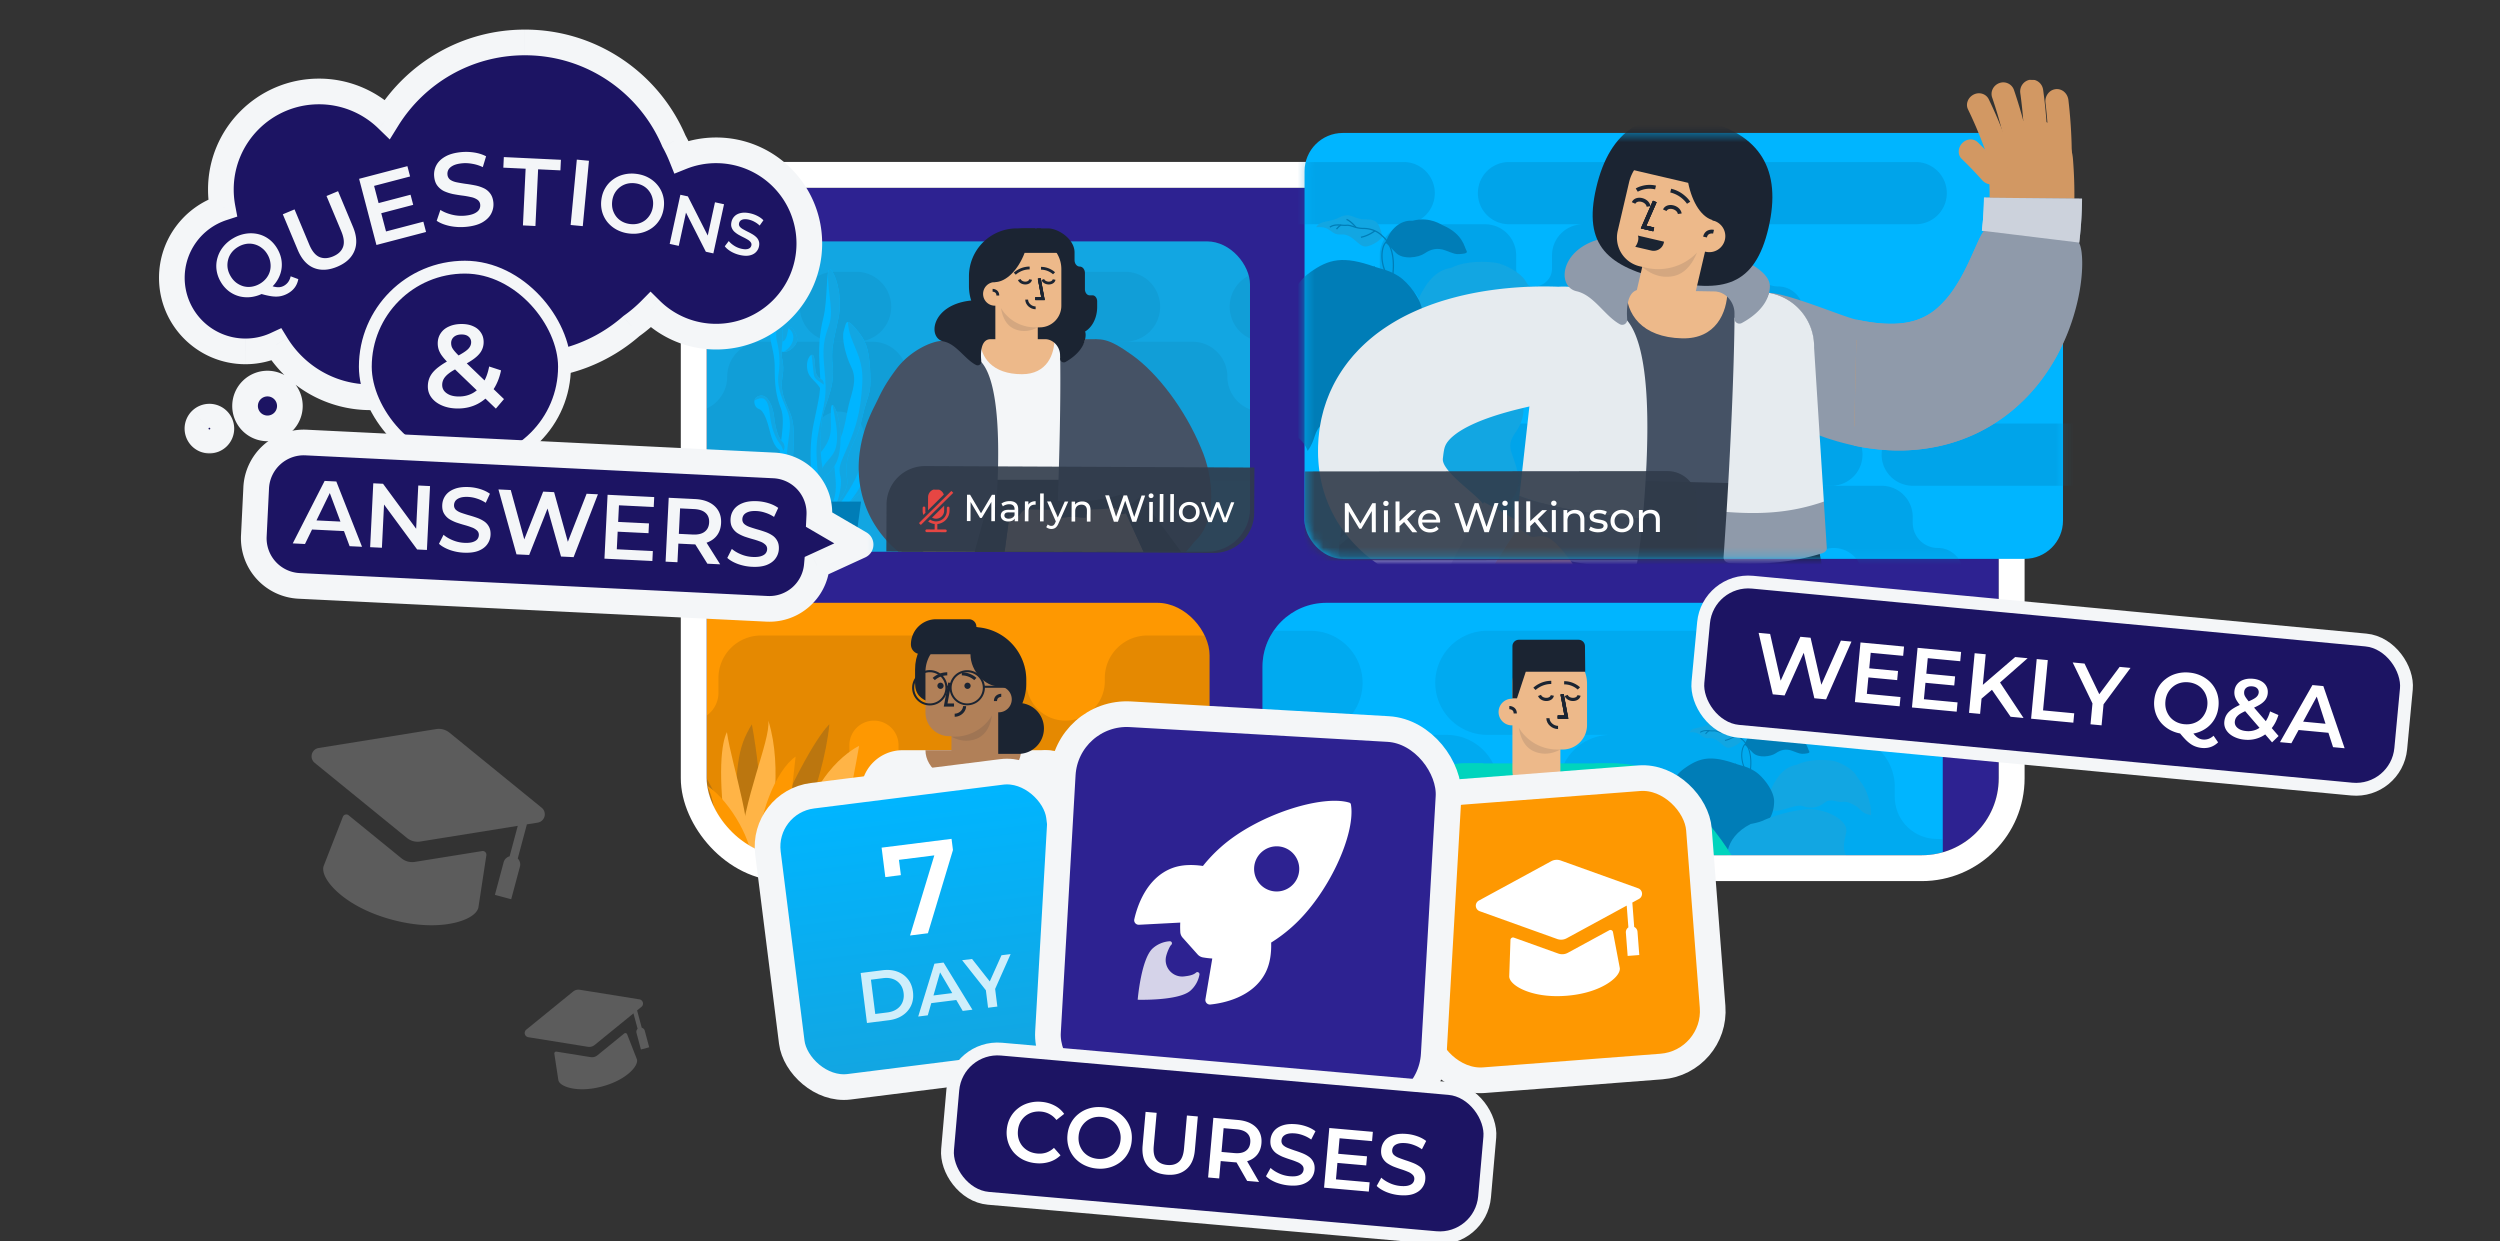 <svg width="290" height="144" fill="none" xmlns="http://www.w3.org/2000/svg"><rect width="100%" height="100%" fill="#333333" stroke="none"/><g clip-path="url(#a)"><g clip-path="url(#b)"><rect x="81.973" y="21.785" width="149.881" height="77.422" rx="8.933" fill="#2D2291"/><g clip-path="url(#c)"><rect x="146.449" y="69.926" width="78.911" height="44.562" rx="7.427" fill="#00B5FF"/><path opacity=".2" fill-rule="evenodd" clip-rule="evenodd" d="M155.273 103.35a6.034 6.034 0 0 0 6.034 6.033h31.566a6.034 6.034 0 0 0 6.034-6.033v-.463a5.57 5.57 0 1 1 11.14 0v.463a6.033 6.033 0 0 0 6.033 6.033h7.429a6.035 6.035 0 0 0 6.034-6.035v-1.16a4.873 4.873 0 0 0-4.873-4.874 4.874 4.874 0 0 1-4.874-4.873v-1.16a6.033 6.033 0 0 0-6.033-6.033h-26.925a6.033 6.033 0 0 0-6.033 6.033v2.551a3.482 3.482 0 0 1-6.964 0v-2.551a6.033 6.033 0 0 0-6.033-6.033h-14.391a6.034 6.034 0 0 0-6.034 6.034v2.09a3.945 3.945 0 0 0 3.945 3.944 3.945 3.945 0 0 1 3.945 3.946v2.088Zm54.774-24.142a6.034 6.034 0 0 1-6.034 6.034h-31.565a6.035 6.035 0 0 1 0-12.069h31.565a6.034 6.034 0 0 1 6.034 6.035Zm3.715 0a6.034 6.034 0 0 0 6.034 6.034h31.565a6.035 6.035 0 0 0 0-12.069h-31.565a6.034 6.034 0 0 0-6.034 6.035Zm-55.703 0a6.035 6.035 0 0 1-6.034 6.034H120.46a6.034 6.034 0 0 1-6.034-6.034 6.034 6.034 0 0 1 6.034-6.035h31.565a6.035 6.035 0 0 1 6.034 6.035Z" fill="#007DB7"/><path d="M205.248 91.995c1.048-2.54 2.213-3.122 3.192-3.285 1.421-.699 3.307-.582 4.123-.466.815.117 2.318.932 2.737 1.666.419.734.978 1.118 1.397 2.48.42 1.364.35 2.167.35 2.167-1.048-.14-1.258-.769-1.747-1.048-.489-.28-1.048-.594-1.608-.49-.559.105-1.328-.489-2.061.105-.734.594-1.572.7-2.516.385-.943-.315-2.795.943-3.599.384-.314-1.328-.267-1.899-.267-1.899h-.001ZM202.071 85.762c-.34-1.527-.756-1.517-1.683-1.53-.926-.013-1.258-.707-2.254-.188-.996.518-1.799.244-2.173.914 1.45-.14 1.26.748 2.315.668 1.055-.08 1.581 1.136 2.241 1.114.661-.022 1.606-.746 1.554-.978Z" fill="#12A6E2"/><path d="M202.383 86.382c.559-1.654 1.724-2.096 2.492-2.026 1.678-.42 2.703.419 2.842.442 1.817.793 1.957 2.027 2.12 2.283.163.256-.046.303-.512.35-.466.046-.606-.024-1.398-.326-.792-.303-1.413-.094-1.952.279-.54.373-2.008.609-2.66-.08-.652-.689-.931-.922-.931-.922h-.001Z" fill="#007DB7"/><path d="m202.971 90.07-.074-.077c-1.158-1.231-1.056-3.1-.562-3.65.03-.04.059-.079.09-.117-.115-.156-.25-.3-.407-.429l-.008-.007c-.006-.007-.582-.662-1.685-.662-.415 0-.703-.094-.958-.177-.212-.07-.395-.13-.601-.113-.147.012-.298 0-.458-.012-.349-.027-.712-.055-1.042.173l-.067-.097c.365-.25.765-.22 1.118-.193.155.012.302.023.44.012.229-.018.422.045.647.118.246.08.525.172.921.172 1.125 0 1.714.635 1.77.698.151.123.287.265.407.424a3.19 3.19 0 0 1 1.604-1.001c.564-.152 1.181-.162 1.694-.029.246.065.497.104.739.142.606.095 1.232.194 1.841.681.302.242.564.422.774.567l.17.118-.067.096-.17-.118c-.211-.146-.474-.328-.78-.572-.584-.467-1.168-.56-1.786-.657-.245-.038-.498-.078-.75-.144-.685-.178-2.193-.177-3.199 1.015.366.536.566 1.252.586 2.109.021.884-.16 1.618-.161 1.626l-.026.104Zm-.476-3.744a2.353 2.353 0 0 0-.067.089l-.004.005c-.238.261-.362.858-.31 1.483.036.428.188 1.233.793 1.926.094-.463.394-2.287-.411-3.503h-.001Z" fill="#007DB7"/><path d="M201.396 88.62c-2.935-1.049-4.263-.735-6.01.523a4.481 4.481 0 0 0-1.887 4.053c.105.944.28 1.084-.419 1.887-.699.804-.699 2.307-.315 3.53.384 1.222.49 1.292.35 2.62s.07 2.341.978 3.005c.909.664 1.084 1.398 1.084 1.398.803-1.084.524-1.852 1.397-2.481.874-.629 1.992-.489 3.215-1.922 1.223-1.433 1.293-2.55 1.433-3.459.14-.909 1.747-1.293 2.9-1.782 1.153-.49 1.677-1.782 1.677-3.04s-1.327-2.9-2.201-3.46c-.874-.559-1.445-.622-2.202-.873Z" fill="#007DB7"/><path d="m193.655 92.65-.104-.054c1.075-2.062 3.194-2.167 4.595-2.237.476-.023.888-.043 1.151-.132l.037.11c-.279.095-.698.116-1.182.14-1.458.072-3.453.17-4.497 2.173ZM203.288 95.58c-1.119-.986-1.864-2.246-2.155-3.643-.229-1.104-.169-2.304.166-3.293l.111.038c-.66 1.949-.312 4.81 1.956 6.81l-.077.088h-.001ZM192.941 97.32l-.086-.08c.863-.921 2.05-1.273 3.098-1.584.83-.246 1.546-.458 1.904-.898l.091.074c-.381.468-1.114.685-1.962.937-1.033.306-2.205.653-3.045 1.551ZM198.905 101.362c-.837-.734-1.471-1.614-1.833-2.548-.301-.774-.4-1.557-.27-2.146l.114.025c-.124.567-.028 1.325.265 2.079.356.915.979 1.78 1.801 2.501l-.077.089Z" fill="#007DB7"/><path d="m195.487 103.993-.117-.002c.005-.304-.007-.605-.021-.923-.04-.969-.086-2.067.342-3.86.296-1.237.844-2.118 1.329-2.895.468-.752.911-1.462 1.063-2.377l.034-.202c.124-.76.294-1.804.753-2.782.545-1.16 1.386-1.964 2.5-2.39l.042.11c-2.507.957-2.928 3.539-3.18 5.081l-.033.202c-.157.938-.605 1.658-1.08 2.42-.503.807-1.023 1.642-1.314 2.86-.425 1.777-.379 2.866-.339 3.827.013.321.026.623.021.931Z" fill="#007DB7"/><path d="M203.078 95.581c-3.261 1.678-3.075 4.473-2.236 6.15.839 1.678 2.842 1.444 3.401 1.911.559.465.046 2.376.512 3.121.466.745 2.516 1.724 3.914 1.91 1.397.187 2.562 1.957 2.05 3.262 3.261-1.165 4.239-2.283 3.867-4.24-.373-1.957-1.212-2.33-.233-3.727.978-1.398 1.025-2.796.14-4.1-.885-1.305-.606-2.003-.326-3.355.279-1.35-2.438-2.857-4.83-2.616-2.391.24-4.628 1.172-4.861 1.312-.559.233-1.397.373-1.397.373h-.001Z" fill="#12A6E2"/><path d="M199.593 85.01c-.004-.005-.426-.544-.843-.718l.045-.108c.446.186.873.732.891.755l-.093.072ZM200.112 85.943l-.022-.115c.693-.135 1.259-.578 1.265-.582l.073.092c-.024.019-.594.465-1.316.606ZM197.895 85.17l-.094-.07c.009-.013.234-.313.459-.405l.044.109c-.194.08-.407.363-.409.366ZM208.607 85.7c-.528 0-.912-.052-.916-.053l.016-.116c.004 0 .381.052.9.052v.118ZM207.424 86.434c-.319-.661-1.119-1.087-1.127-1.092l.054-.104c.035.018.842.448 1.179 1.145l-.106.05v.001ZM204.358 85.191l-.049-.106a8.516 8.516 0 0 1 1.472-.491l.027.114c-.845.202-1.444.48-1.45.483ZM205.509 86.582c-1.7-.396-2.207-1.002-2.228-1.028l.091-.073c.005.005.509.601 2.164.987l-.027.114Z" fill="#007DB7"/><path fill-rule="evenodd" clip-rule="evenodd" d="M195.25 112.325c-8.972.628-34.205-2.245-33.919-3.844.566-3.171 1.547-8.127 2.941-14.868 0-2.796 2.493-5.062 5.567-5.062h17.225c3.074 0 5.566 2.266 5.566 5.062 1.231 6.465 2.125 11.258 2.683 14.381.199 1.115.178 2.559-.063 4.331Z" fill="#00D4BD"/><path fill-rule="evenodd" clip-rule="evenodd" d="M178.058 111.727c-5.46-.515-12.853-3.029-9.631-9.879.663-1.749 2.044-3.482 3.186-5.205.663-1.608.209-3.547-1.081-4.815-1.194-1.152-3.005-1.365-4.463-.666-1.549.889-2.334 2.61-3.359 4.055-1.413 2.297-2.537 4.766-3.003 7.539-1.161 5.949 2.256 11.738 7.588 14.326 3 1.562 6.358 2.362 9.636 2.729 2.928.327 5.855.326 8.78.11 1.087-.045 1.487-1.483.578-2.03l.683-.065c1.116-.071 1.383-1.64.41-2.094 1.241-.62.439-2.458-.864-2.085.701-.649.114-2.032-.839-1.907-.684.055-1.367.103-2.048.13-.193-1.807-2.665-.821-3.868-1.124-1.038-.141-.954.911-1.705.981Z" fill="#EDB98A"/><path fill-rule="evenodd" clip-rule="evenodd" d="M176.007 120.447a32.862 32.862 0 0 1-4.308-.866c-2.688.497-5.864-1.019-8.252-2.645-4.144-2.854-6.592-8.23-5.929-13.261.6-5.21 3.422-9.561 6.919-12.97 1.896-2.316 4.823-2.156 7.57-2.156 1.848 1.93 2.434 6.9.845 9.052-1.306 2.298-2.954 5.083-3.1 7.61-.157 2.697 2.845 3.843 4.413 5.432.971.268 2.016.469 3.081.614l-1.239 9.19Z" fill="#00D4BD"/><path fill-rule="evenodd" clip-rule="evenodd" d="M192.388 111.371c4.393-1.16-1.351-8.428-2.835-10.472a59.124 59.124 0 0 0-3.229-3.747 2.088 2.088 0 0 1-.506-.984c-.183-1.433.095-3.027 1.204-4.146 1.102-1.142 2.783-1.406 4.232-1.08 1.963 1.01 3.208 3.281 4.718 4.92 2.595 3.361 5.077 7.097 6.002 11.393 1.274 5.428-1.784 10.443-7.141 11.902-2.96.909-6.352.953-9.282.752-1.074-.024-1.529-1.473-.595-2.03l-.687-.065c-1.122-.073-1.384-1.643-.408-2.096-1.237-.621-.432-2.457.866-2.083-.694-.647-.109-2.029.829-1.91.645.053 1.34.097 1.987.112.09-1.713 2.39-.921 3.401-1.286.727-.225.906.848 1.444.82Z" fill="#EDB98A"/><path fill-rule="evenodd" clip-rule="evenodd" d="M196.497 119.34c2.026-.855 3.829-2.254 4.997-4.126 2.434-1.701 2.83-5.485 2.344-8.483-1.098-6.56-6.288-12.718-11.099-16.472-2.074-1.875-4.991-1.708-7.452-1.708-2.461 0-2.022 7.126-.439 9.198 1.59 2.437 3.521 4.95 5.149 7.361.926 1.367 1.63 2.501 2.345 3.871.052.078.074.212.164.251.437.193.669.662.948 1.03-.184.294-.49.506-.812.636l3.855 8.442Z" fill="#00D4BD"/><path fill-rule="evenodd" clip-rule="evenodd" d="M175.441 82.988h5.564v6.384c0 1.719-1.246 3.112-2.782 3.112s-2.782-1.393-2.782-3.112v-6.384Z" fill="#EDB98A"/><path fill-rule="evenodd" clip-rule="evenodd" d="M181.259 86.946h-.617a5.201 5.201 0 0 1-5.201-5.2v-2.44a3.982 3.982 0 0 1 3.982-3.982h.691a3.982 3.982 0 0 1 3.982 3.982v4.803a2.837 2.837 0 0 1-2.837 2.837Z" fill="#EDB98A"/><path fill-rule="evenodd" clip-rule="evenodd" d="M176.927 82.557a1.546 1.546 0 1 1-3.091 0 1.546 1.546 0 0 1 3.091 0Z" fill="#EDB98A"/><path fill-rule="evenodd" clip-rule="evenodd" d="M175.082 81.894c.112 0 .267.026.426.106.265.132.433.375.444.727l.001.038h-.371c0-.227-.087-.357-.24-.433a.654.654 0 0 0-.253-.066h-.007v-.372Z" fill="#1B2432"/><path opacity=".12" fill-rule="evenodd" clip-rule="evenodd" d="M178.133 87.232c-1.149-.406-1.722-1.433-1.949-2.814a5.197 5.197 0 0 0 4.396 2.526h.427c-.981.523-1.939.62-2.874.288Z" fill="#1B2432"/><path fill-rule="evenodd" clip-rule="evenodd" d="M175.441 74.953c0-.41.333-.742.742-.742h6.931c.407 0 .738.328.742.734l.03 2.973v.002h-6.896l-1.021 3.09h-.528v-6.057Z" fill="#1B2432"/><path d="m181.041 80.567.365-.067.53 2.862h-1.221v-.37l.775-.001-.449-2.424ZM179.746 83.309c0 .454.463.874.959.89h.03v.372c-.692 0-1.338-.565-1.359-1.23l-.001-.032h.371Z" fill="#1B2432"/><path d="m181.017 80.567.365-.067.53 2.862h-1.221v-.37h.775l-.449-2.425Z" fill="#1B2432"/><path d="m181.017 80.567.365-.067.53 2.862h-1.221v-.37h.775l-.449-2.425Z" fill="#1B2432"/><path d="m181.017 80.567.365-.067.53 2.862h-1.221v-.37h.775l-.449-2.425ZM179.948 78.973v.37c-.491 0-.939.132-1.335.352-.138.077-.26.16-.364.241l-.037.03c-.035.029-.06.052-.076.066l-.007.007-.262-.262c.105-.105.297-.256.566-.406.43-.239.916-.386 1.449-.398h.066ZM181.441 79.016c.494 0 .943.132 1.338.351.225.125.388.25.484.343l.017.017-.262.262a2.303 2.303 0 0 0-.419-.297 2.367 2.367 0 0 0-1.097-.305h-.061v-.371ZM178.758 80.602c.18.449 1.015.457 1.125.054l.005-.022.364.073c-.161.801-1.493.811-1.826.06l-.012-.028.344-.137ZM181.852 80.602c.18.449 1.015.457 1.125.054l.005-.022.363.073c-.16.801-1.492.811-1.825.06l-.012-.028.344-.137Z" fill="#1B2432"/></g><g clip-path="url(#d)"><rect x="73" y="28" width="72" height="36" rx="4.991" fill="#12A6E2"/><path opacity=".05" fill-rule="evenodd" clip-rule="evenodd" d="M103.383 35.583a4.055 4.055 0 0 0-4.055-4.056h-2.495a4.055 4.055 0 1 0 0 8.11h2.495a4.055 4.055 0 0 0 4.055-4.054Zm18.717 0a4.056 4.056 0 0 1 4.056-4.056h4.367a4.055 4.055 0 1 1 0 8.11h-4.367a4.056 4.056 0 0 1-4.056-4.054Zm31.978 0a4.055 4.055 0 0 0-4.055-4.056h-3.325a4.055 4.055 0 0 0 0 8.11h3.325a4.055 4.055 0 0 0 4.055-4.054Zm-48.822 9.822a2.342 2.342 0 0 0 4.682 0v-1.712a4.052 4.052 0 0 1 4.052-4.052h24.337a4.052 4.052 0 0 1 4.052 4.052 4.053 4.053 0 0 0 4.053 4.053h10.919a4.055 4.055 0 1 1 0 8.11h-15.912a4.052 4.052 0 0 1-4.052-4.052v-.154a3.9 3.9 0 0 0-7.799 0v.154a4.053 4.053 0 0 1-4.053 4.053h-21.217a4.052 4.052 0 0 1-4.052-4.053v-1.09a2.963 2.963 0 1 0-5.927 0v4.21a7.172 7.172 0 0 1-7.172 7.171H72.502a7.175 7.175 0 1 1 0-14.35h7.8a4.053 4.053 0 0 0 4.053-4.052 4.053 4.053 0 0 1 4.052-4.052h12.795a4.053 4.053 0 0 1 4.053 4.052v1.712Z" fill="#000"/><path d="M91.254 58.685c.06-1.207-.905-3.017-.905-4.888 0-1.87.844-4.828.241-6.397s-.724-2.715-.724-4.827-.845-3.259-.483-4.949.785-2.715 1.086-1.327c.302 1.388.396 2.716.228 4.043-.167 1.327.346 1.69.09 3.258-.257 1.57-.01 2.354.832 4.225.842 1.87.299 4.888.299 6.758s.06 3.847-.053 4.104c-.271.03-.61 0-.61 0h-.001Z" fill="#00B5FF"/><path d="M92.405 58.577c1.584-.974 1.245-2.603 1.019-3.327-.227-.724-.906-1.313-1.132-1.245-.226.068-.524 1.539-.364 2.738.16 1.2-.201 1.834-.201 1.834.452.271.678 0 .678 0ZM97.861 58.697c2.58-1.749 3.168-3.197 3.304-3.921.136-.724-.136-2.897-.227-3.757-.09-.86-.724-.362-1.04.724-.318 1.086.271 1.946-.68 3.802-.95 1.856-1.75 2.806-1.75 2.897 0 .09.393.255.393.255Z" fill="#00B5FF"/><path d="M96.59 58.35c.996-2.353-.453-4.662.543-6.653.996-1.992.996-3.711 1.493-5.386.498-1.674.679-2.625.09-3.802-.587-1.177-1.125-3.258-.833-4.163.29-.906.213-1.584 1.383-.227 1.17 1.358 1.516 2.263 1.66 4.662.144 2.398-.037 2.625-.49 4.073-.452 1.448-.497 2.58-1.357 4.3-.86 1.72-1.062 3.119-.815 4.39.248 1.27-1.131 2.806-1.131 2.806-.317.09-.543 0-.543 0ZM90.844 52.287c-.86.045-1.297-1.268-1.554-2.308-.257-1.041-.664-2.353-1.252-2.535-.589-.18-.86-1.312.09-1.538.95-.227 1.539 1.266 1.675 2.488.136 1.223.452 2.445 1.04 2.943.363.633 0 .95 0 .95ZM90.482 39.612c.86.181.814-1.132.996-1.538.18-.408.722.18.972 1.04.25.86-1.148 2.17-2.046 1.54-.556-.634.078-1.042.078-1.042ZM94.873 58.391c-.86-2.303-1.132-6.118-.498-9.212.634-3.093.905-3.772.724-6.261-.18-2.49-.061-4.164.422-6.11.483-1.946.302-5.567.71-5.612.407-.045 1.66 2.851 1.01 5.793-.648 2.942-.829 3.666-.648 5.477.181 1.81-.285 3.032-.957 5.023-.672 1.992-.55 5.703-.09 7.377.459 1.675.128 3.515.18 3.666.053.152-.853-.14-.853-.14Z" fill="#00B5FF"/><path d="M95.054 52.65c1.629-1.812 1.313-3.08 1.313-4.256 0-1.176.045-1.9.497-1.04.453.86.902 3.335.45 5.417-.453 2.082-2.26 2.865-2.26 2.865-.227-1.72 0-2.986 0-2.986ZM95.356 45.466c-.544-1.327-1.54-1.418-1.72-2.685-.182-1.268.639-2.098.799-1.328.24 1.162-.136 2.112.97 2.625.372.452-.05 1.388-.05 1.388Z" fill="#00B5FF"/><path d="M96.232 31.192c-.077.009-.133.146-.177.376-.048 2.932.763 4.451.035 6.371-.793 2.094-.583 3.285-.363 5.956.22 2.67-.39 3.62-.893 6.819-.422 2.686.403 6.052.536 7.812.2.047.381.072.358.002-.052-.15.278-1.991-.181-3.666-.46-1.674-.582-5.385.09-7.377.672-1.991 1.138-3.213.957-5.023-.18-1.81 0-2.535.65-5.477.648-2.942-.604-5.838-1.012-5.793ZM91.617 47.82c-.842-1.871-1.09-2.655-.833-4.225.256-1.569-.256-1.93-.089-3.258.168-1.328.074-2.655-.228-4.043-.058-.266-.12-.443-.186-.544-.104 1.256-.378 3.083-.16 3.857.32 1.124.361 2.676.21 3.618-.15.941-.12 1.91.78 3.907.9 1.998.412 2.754.165 5.515-.229 2.568.299 4.158.107 6.043.124.006.314.01.48-.008.113-.257.052-2.233.052-4.104 0-1.87.543-4.888-.299-6.758Z" fill="#12A6E2"/><path d="M90.851 52.279c.052-.052.322-.365-.008-.942-.588-.498-.905-1.72-1.041-2.943-.136-1.222-.724-2.715-1.675-2.488-.36.086-.545.303-.603.549.709-.353 1.523-.685 1.764 1.518.242 2.202.862 3.087 1.261 3.623.171.23.25.479.302.683ZM92.452 39.114c-.25-.86-.791-1.448-.972-1.04.833.656.667 1.747-.21 2.484a3.23 3.23 0 0 1-.356.26c.83.018 1.743-.995 1.537-1.704ZM92.681 57.162a16.436 16.436 0 0 1-.56 1.534c.189-.007.284-.12.284-.12 1.584-.973 1.245-2.602 1.018-3.326-.226-.724-.905-1.313-1.131-1.245-.016 1.418.865 1.633.39 3.157ZM97.31 52.769c.453-2.082.004-4.558-.45-5.418-.114-.218-.202-.334-.27-.367.21 1.378.694 3.029.437 4.614-.257 1.586-1.56 1.894-1.765 3.25.032.237.123.405.254.518.568-.38 1.489-1.193 1.794-2.597ZM100.595 50.598c-.746 1.384.248 2.78-.203 4.343-.34 1.177-1.052 2.353-1.833 3.25 1.988-1.52 2.48-2.763 2.602-3.416.136-.724-.135-2.897-.226-3.757-.038-.363-.173-.483-.34-.42Z" fill="#12A6E2"/><path d="M99.266 38.119c-.47-.546-.74-.763-.912-.767.136 2.532 1.855 3.684 1.674 7.09-.18 3.407-.768 5.172-1.674 7.3-.905 2.127-1.131 2.418-.86 3.54.193.795-.092 2.163-.435 3.086.024-.006.048-.01.074-.018 0 0 1.379-1.536 1.131-2.806-.247-1.271-.045-2.67.815-4.39.86-1.72.905-2.852 1.358-4.3.452-1.448.633-1.674.489-4.073-.143-2.398-.489-3.304-1.66-4.662ZM94.437 41.453c-.05-.238-.162-.323-.289-.29.116.803.138 1.527.262 2.32.09.581.695.764 1.15 1.137.005-.2-.032-.396-.152-.542-1.106-.513-.73-1.464-.97-2.625h-.001Z" fill="#12A6E2"/><path d="M97.981 72.107H91.39l-1.9-13.92h10.393l-1.9 13.92Z" fill="#007DB7"/><path d="m91.597 60.538-.148.056.565 1.493.148-.056-.565-1.493ZM94.447 60.988l-.146.059.309.77.147-.06-.31-.769ZM97.104 62.174l-.088.13 1.205.815.089-.13-1.206-.815ZM98.216 59.96l-.603.544.106.117.603-.543-.106-.117ZM93.605 58.64l-1.304.77.08.136 1.304-.77-.08-.135ZM96.773 58.531l-.132.086.588.907.133-.086-.589-.907ZM91.361 62.977h-1.04v.158h1.04v-.158Z" fill="#007DB7"/><path fill-rule="evenodd" clip-rule="evenodd" d="M118.559 56.046c-.328.003-.591.364-.586.806.082 10.58.341 46.947.418 56.897l11.721-.119c-.125-9.521-.61-47.279-.744-57.476.035-.3-3.568-.336-10.809-.108Z" fill="#303B4B"/><path fill-rule="evenodd" clip-rule="evenodd" d="M106.707 55.242c0 6.04 5.092 10.936 11.373 10.936 6.282 0 11.374-4.896 11.374-10.936" fill="#1B2432"/><path fill-rule="evenodd" clip-rule="evenodd" d="M106.71 55.242c-.246.38-.388.733-.428 1.057-4.092 18.38-8.435 37.687-12.259 56.146l11.506 2.288c3.706-18.421 7.914-37.627 11.89-55.984.144-.437.253-1.314-.3-1.405l-10.409-2.102Z" fill="#1B2432"/><path fill-rule="evenodd" clip-rule="evenodd" d="m112.287 56.274-.214-.047c-4.139 18.797-8.5 38.389-12.362 57.261l.215.043c3.862-18.875 8.222-38.458 12.361-57.257Z" fill="#fff"/><path fill-rule="evenodd" clip-rule="evenodd" d="M129.815 55.656h-23.456V43.948a4.647 4.647 0 0 1 4.647-4.647h14.162a4.647 4.647 0 0 1 4.647 4.647v11.708Z" fill="#F4F6F8"/><path fill-rule="evenodd" clip-rule="evenodd" d="M122.323 39.3c0 1.811-.875 4.108-3.773 4.108-3.445 0-4.866-1.96-4.866-4.107h8.639Z" fill="#EDB98A"/><path fill-rule="evenodd" clip-rule="evenodd" d="M123.106 62.484c2.828.065 5.234-.154 7.798-1.012.237-.08.438-.23.416-.479l-.345-3.946c-2.633.114-5.384.626-8.278 1.08-.055 1.412-.11 2.717-.161 3.848-.014.312.258.502.57.51ZM104.996 57.176l-.313 3.578a.911.911 0 0 0 .619.947c2.689.883 6.54 1.337 9.068 1.514.4.028.753-.257.813-.653.171-1.125.295-2.375.38-3.704-2.702-.105-7.604-.576-10.567-1.682Z" fill="#1B2432"/><path fill-rule="evenodd" clip-rule="evenodd" d="M109.463 39.497a4.648 4.648 0 0 0-3.306 4.45L105 57.169c2.963 1.106 7.865 1.577 10.567 1.683.333-5.24.746-15.773-2.425-17.413 0 0-2.297-2.406-3.679-1.942ZM122.699 58.126c3.019.157 5.534-.062 8.278-1.08l-1.145-13.096a4.647 4.647 0 0 0-3.979-4.598c-.292 1.133-1.349 1.489-2.869 2.2.071 4.855-.096 11.687-.285 16.574Z" fill="#455265"/><path fill-rule="evenodd" clip-rule="evenodd" d="M123.269 63.67a3.372 3.372 0 0 1-.99 2.592c-.673.67-1.661 1.082-2.758 1.04a35.743 35.743 0 0 1-3.636-.323 27.163 27.163 0 0 1-3.69-.774 20.756 20.756 0 0 1-3.296-1.234c-1.093-.528-2.18-1.175-3.201-2.022l-.191-.157-.188-.168c-.124-.114-.249-.223-.371-.342l-.36-.363c-.121-.12-.233-.255-.349-.383a11.141 11.141 0 0 1-1.247-1.713 10.85 10.85 0 0 1-.919-1.968 11.345 11.345 0 0 1-.511-2.101 12.442 12.442 0 0 1-.105-2.092c.004-.172.02-.339.031-.508.012-.17.026-.338.048-.501l.065-.495.086-.482.044-.24.054-.235.11-.467.128-.454c.044-.151.086-.304.137-.448.097-.293.194-.588.306-.868l.166-.424.177-.41c.963-2.184 2.22-4.04 3.567-5.733a3.253 3.253 0 0 1 1.108-.894c.419-.197.865-.31 1.318-.319.907-.02 1.814.334 2.535 1.025a4.122 4.122 0 0 1 1.236 2.414c.054.422.044.84-.054 1.224a2.633 2.633 0 0 1-.503 1.053c-1.074 1.342-1.993 2.747-2.596 4.127-.612 1.377-.863 2.703-.711 3.717a4.2 4.2 0 0 0 .176.727 3.998 3.998 0 0 0 .78 1.306c.179.21.396.413.634.61.233.201.508.386.792.569.148.087.291.179.45.26.152.088.317.166.479.247.656.318 1.391.581 2.158.802.865.25 1.784.435 2.727.57.944.133 1.914.216 2.898.255.894.034 1.711.432 2.343 1.07a3.856 3.856 0 0 1 1.123 2.51Z" fill="#EDB98A"/><path fill-rule="evenodd" clip-rule="evenodd" d="M122.786 60.08a1.01 1.01 0 0 1-.24.705.857.857 0 0 1-.642.307c-.99.02-1.976.002-2.949-.06-.125-.009-.259-.08-.388-.18a2.364 2.364 0 0 1-.357-.372 4.157 4.157 0 0 1-.257-.362c-.063-.098-.098-.165-.098-.165.289.03.41-.21.585-.44.175-.229.406-.462.924-.428a33.47 33.47 0 0 0 2.501.038.87.87 0 0 1 .631.271c.167.172.278.414.29.685Z" fill="#EDB98A"/><path fill-rule="evenodd" clip-rule="evenodd" d="M125.612 60.857c.059.541-.319 1.02-.845 1.069-1.754.145-3.512.204-5.249.122a.88.88 0 0 1-.36-.093.924.924 0 0 1-.283-.23.998.998 0 0 1-.22-.713c.02-.27.139-.51.311-.677a.894.894 0 0 1 .293-.191.817.817 0 0 1 .348-.062c1.637.077 3.312.022 4.993-.117.5-.048.953.353 1.012.892Z" fill="#EDB98A"/><path fill-rule="evenodd" clip-rule="evenodd" d="M116.042 67.662a29.07 29.07 0 0 1-3.815-.767c-.07.023-.151.041-.245.054-.203.038-.462.06-.776.04a8.544 8.544 0 0 1-.507-.042 11.7 11.7 0 0 1-.584-.096 12.934 12.934 0 0 1-3.014-1.018c-.145-.064-.293-.145-.442-.222-.149-.08-.3-.154-.453-.244a14.146 14.146 0 0 1-.935-.582 13.228 13.228 0 0 1-1.919-1.567 12.842 12.842 0 0 1-1.791-2.206 12.306 12.306 0 0 1-1.334-2.808 12.592 12.592 0 0 1-.595-3.102 13.548 13.548 0 0 1 .146-2.99c.149-.946.383-1.832.663-2.658.286-.819.619-1.576.973-2.282.717-1.397.967-2.223 2.554-4.355 1.586-2.132 4.153-3.287 5.364-3.274 1.214.007 2.407.532 3.328 1.485a5.591 5.591 0 0 1 1.538 3.272c.112 1.125-.133 2.184-.787 2.964-.501.84-.999 1.695-1.434 2.534l-.157.313-.081.156-.072.155-.149.308-.134.303-.069.151-.06.149c-.039.098-.084.197-.122.294-.07.192-.149.383-.206.565a7.335 7.335 0 0 0-.411 1.83c-.034.469-.005.752.066 1.056.038.152.094.311.178.486.025.043.039.089.068.133.028.044.054.09.078.137.066.09.12.187.198.281.034.049.068.098.112.144l.119.146c.093.093.17.194.271.286l.142.142.152.138c.094.096.209.18.308.27.418.354.854.665 1.222.935.181.138.353.26.498.376.142.12.27.219.363.317.048.042.086.082.119.12.865.24 1.784.416 2.728.545l-1.096 8.128Z" fill="#455265"/><path fill-rule="evenodd" clip-rule="evenodd" d="m112.27 66.908 2.211-8.068c.85.231 1.751.406 2.679.532l-1.118 8.29a29.24 29.24 0 0 1-3.772-.754ZM112.482 34.88c-4.483.547-4.91 4.349-3.022 4.73 1.491.3 2.448 2.051 3.755 2.724.292.15.636-.08.613-.407l-.019-.277c-.072-1.014.079-2.31 1.096-2.303 1.822.014 4.551.012 6.304-.004.951-.008 1.734.857 1.757 1.807l.011.474a.424.424 0 0 0 .634.359c1.182-.677 1.988-1.55 2.238-2.522.055-.21.084-.425.084-.644 0-2.537-8.894-4.492-13.451-3.937Z" fill="#1B2432"/><path fill-rule="evenodd" clip-rule="evenodd" d="M125.535 63.665c-.019.498.066.975.245 1.413.09.218.202.428.338.622.136.193.295.373.473.537.713.651 1.775 1.034 2.983.888.327-.034.668-.094 1.003-.146.343-.067.682-.128 1.034-.22l.261-.064c.087-.021.178-.05.266-.074l.267-.079.133-.04c.045-.013.102-.034.152-.05.208-.073.413-.145.62-.225.21-.086.418-.175.625-.267a9.612 9.612 0 0 0 2.267-1.457 8.03 8.03 0 0 0 1.693-2.068c.322-.57.575-1.18.748-1.814a9.075 9.075 0 0 0 .3-1.95c.032-.66-.015-1.325-.106-1.984a20.6 20.6 0 0 0-.081-.492l-.023-.123-.022-.101-.044-.201c-.057-.273-.128-.527-.198-.785a18.242 18.242 0 0 0-1.07-2.8 26.527 26.527 0 0 0-1.328-2.448c-.945-1.546-1.98-2.96-3.06-4.305a62.393 62.393 0 0 0-3.38-3.834c-.54-.563-1.322-.783-2.138-.671-.816.108-1.664.544-2.359 1.258-.695.714-1.111 1.566-1.241 2.36-.126.793.031 1.529.515 2.035a54.955 54.955 0 0 1 2.983 3.381c.928 1.154 1.788 2.338 2.515 3.53.363.596.691 1.193.967 1.778.275.584.505 1.161.653 1.686.034.13.073.262.096.382l.021.093.01.045.003.026a2.225 2.225 0 0 1 .049.508 1.578 1.578 0 0 1-.201.784c-.178.33-.495.563-.833.712l-.129.052c-.049.016-.103.032-.152.052-.015.005-.021.01-.042.016l-.063.018-.127.037c-.043.012-.083.026-.129.037l-.137.033c-.177.048-.377.08-.57.121-.206.03-.404.069-.621.09-.77.094-1.516.519-2.109 1.172a4 4 0 0 0-.408.532 4.12 4.12 0 0 0-.327.604 3.836 3.836 0 0 0-.322 1.396Z" fill="#EDB98A"/><path fill-rule="evenodd" clip-rule="evenodd" d="M122.164 64.26a.984.984 0 0 0 .899 1.09c1.098.11 2.208.18 3.337.189a1.034 1.034 0 0 0 .74-.293.934.934 0 0 0 .285-.703.998.998 0 0 0-.313-.689 1.028 1.028 0 0 0-.317-.205.981.981 0 0 0-.382-.079 34.134 34.134 0 0 1-3.155-.179 1.017 1.017 0 0 0-.723.212.989.989 0 0 0-.371.657Z" fill="#EDB98A"/><path fill-rule="evenodd" clip-rule="evenodd" d="M122.161 62.5a.968.968 0 0 0 .856 1.088c1.054.111 2.113.185 3.174.2a.96.96 0 0 0 .696-.286.976.976 0 0 0 .27-.702 1.033 1.033 0 0 0-.286-.69.907.907 0 0 0-.651-.29 33.153 33.153 0 0 1-2.997-.19c-.516-.056-.992.33-1.062.87ZM125.957 60.066c-.007.27.085.521.242.702.156.179.379.29.624.291.946-.011 1.87-.079 2.714-.229.107-.021.213-.105.308-.217.094-.114.17-.263.233-.403.064-.14.103-.282.128-.385.026-.104.037-.172.037-.172-.2.063-.342-.16-.51-.373a1.07 1.07 0 0 0-.297-.28c-.124-.071-.261-.1-.471-.071-.646.102-1.384.155-2.16.162a.768.768 0 0 0-.583.286 1.087 1.087 0 0 0-.265.689Z" fill="#EDB98A"/><path fill-rule="evenodd" clip-rule="evenodd" d="M123.202 60.862c-.061.54.314 1.023.836 1.068.87.076 1.736.114 2.591.114a19.46 19.46 0 0 0 2.51-.153.77.77 0 0 0 .557-.381c.117-.205.156-.463.1-.73a1.209 1.209 0 0 0-.352-.639c-.162-.148-.366-.233-.569-.2-.7.092-1.462.134-2.248.135-.788 0-1.599-.035-2.425-.108-.491-.043-.94.353-1 .894Z" fill="#EDB98A"/><path fill-rule="evenodd" clip-rule="evenodd" d="M133.879 66.699c1.988-.753 3.429-2.265 4.693-3.883 2.721-2.421 2.185-7.597.758-10.824-1.87-4.526-5.062-8.708-8.007-10.808-2.945-2.1-3.462-1.833-5.447-1.833 0 .701-.517 1.514-1.55 2.44-.852 3.038-.79 5.108.187 6.212 2.347 3.47 3.93 6.037 5.83 9.734.383.17.631.588.846.93-.166.264-.434.448-.719.564l3.409 7.468Z" fill="#455265"/><path fill-rule="evenodd" clip-rule="evenodd" d="m137.309 64.405-5.03-6.78s-1.625 1.353-1.877 1.455l3.478 7.617a10.453 10.453 0 0 0 2.485-1.478c.747-.604.944-.814.944-.814Z" fill="#1B2432"/></g><path fill-rule="evenodd" clip-rule="evenodd" d="M125.851 33.546v-1.874c0-.414-.269-.75-.602-.75-.332 0-.601-.336-.601-.75v-.896c0-1.537-1.877-2.784-3.093-2.784h-1.282V38.74h4.601c1.325 0 2.398-1.404 2.398-3.136v-.636c0-.393-.243-.711-.543-.711h-.335c-.3 0-.543-.319-.543-.711ZM117.954 38.74h2.1V26.492h-2.1a5.556 5.556 0 0 0-5.556 5.556v1.137a5.556 5.556 0 0 0 5.556 5.555Z" fill="#1B2432"/><path fill-rule="evenodd" clip-rule="evenodd" d="M115.461 34.477h4.921v5.646c0 1.52-1.102 2.753-2.46 2.753-1.359 0-2.461-1.232-2.461-2.753v-5.646Z" fill="#EDB98A"/><path fill-rule="evenodd" clip-rule="evenodd" d="M120.606 37.975h-.545a4.6 4.6 0 0 1-4.6-4.6v-2.158a3.522 3.522 0 0 1 3.522-3.522h.611a3.522 3.522 0 0 1 3.522 3.522v4.248a2.51 2.51 0 0 1-2.51 2.51Z" fill="#EDB98A"/><path fill-rule="evenodd" clip-rule="evenodd" d="M116.773 34.093a1.367 1.367 0 1 1-2.734 0 1.367 1.367 0 0 1 2.734 0Z" fill="#EDB98A"/><path fill-rule="evenodd" clip-rule="evenodd" d="M115.141 33.508c.099 0 .236.023.376.093.235.117.383.332.393.643l.001.034h-.328c0-.2-.077-.316-.213-.384a.57.57 0 0 0-.223-.058h-.006v-.328Z" fill="#1B2432"/><path opacity=".12" fill-rule="evenodd" clip-rule="evenodd" d="M117.842 38.228c-1.017-.36-1.524-1.268-1.725-2.49a4.597 4.597 0 0 0 3.889 2.234h.378c-.868.463-1.715.548-2.542.256Z" fill="#1B2432"/><path fill-rule="evenodd" clip-rule="evenodd" d="M115.388 32.726h-.167c-.641-.623-.886-1.891-.961-3.123-.101-1.687 2.828-3.11 4.518-3.11h1.967l2.262 2.843h-4.153c-.741 1.977-2.153 3.39-3.466 3.39Z" fill="#1B2432"/><path d="m120.406 32.333.322-.06.469 2.532h-1.08v-.328h.686l-.397-2.144ZM119.258 34.758c0 .402.409.773.848.788h.027v.328c-.612 0-1.184-.5-1.203-1.087v-.03h.328Z" fill="#1B2432"/><path d="m120.386 32.333.323-.06.468 2.532h-1.079v-.328h.685l-.397-2.144Z" fill="#1B2432"/><path d="m120.386 32.333.323-.06.468 2.532h-1.079v-.328h.685l-.397-2.144Z" fill="#1B2432"/><path d="m120.386 32.333.323-.06.468 2.532h-1.079v-.328h.685l-.397-2.144ZM119.439 30.922v.328c-.435 0-.831.116-1.181.311a2.33 2.33 0 0 0-.322.213l-.034.027c-.03.025-.052.045-.066.058l-.006.006-.232-.232c.093-.093.262-.226.5-.359a2.74 2.74 0 0 1 1.282-.352h.059ZM120.758 30.957c.436 0 .834.117 1.183.311.199.11.343.221.428.303l.015.015-.232.232a2.074 2.074 0 0 0-.37-.263 2.094 2.094 0 0 0-.971-.27h-.053v-.328ZM118.391 32.363c.159.398.897.405.994.048l.005-.019.321.064c-.141.71-1.32.718-1.615.054l-.01-.025.305-.122ZM121.117 32.363c.159.398.898.405.995.048l.004-.019.322.064c-.142.71-1.321.718-1.615.054l-.011-.025.305-.122Z" fill="#1B2432"/><path opacity=".9" d="M102.839 58.51a4.467 4.467 0 0 1 4.487-4.447l38.187.173-.024 5.248a4.68 4.68 0 0 1-4.7 4.658l-37.974-.171.024-5.461Z" fill="#303B4B"/><g clip-path="url(#e)" fill="#E64643"><path d="M107.026 59.227c-.001.176.027.345.08.503l.255-.253a1.227 1.227 0 0 1-.023-.249l.001-.312a.156.156 0 0 0-.312-.001l-.001.312Zm1.554 1.254a1.238 1.238 0 0 1-.689-.21l-.225.222c.222.163.483.264.756.292l-.003.632-.935-.005a.157.157 0 0 0-.002.312l2.184.01a.155.155 0 0 0 .156-.155.153.153 0 0 0-.045-.11.154.154 0 0 0-.11-.047l-.936-.004.003-.632a1.558 1.558 0 0 0 1.411-1.545l.001-.312a.156.156 0 0 0-.312-.001l-.001.311a1.246 1.246 0 0 1-1.253 1.242Zm-.923-2.811-.007 1.522 1.83-1.814a.933.933 0 0 0-1.035-.627.936.936 0 0 0-.788.919Z"/><path d="m108.119 60.045 1.405-1.393-.002.587a.942.942 0 0 1-.47.807.936.936 0 0 1-.933 0Zm2.458-2.875-3.76 3.726-.22-.221 3.76-3.727.22.222Z"/></g><path d="m112.159 60.443.014-3.057.358.002 1.361 2.317-.192-.001 1.364-2.304.358.001-.009 3.057-.419-.002.006-2.397h.1l-1.214 2.021h-.201l-1.205-2.033h.109l-.011 2.398-.419-.002Zm5.547.026.002-.49-.021-.091.003-.835c.001-.177-.051-.314-.155-.41-.101-.1-.256-.15-.462-.151a1.19 1.19 0 0 0-.402.068 1.002 1.002 0 0 0-.333.177l-.173-.315c.12-.095.263-.168.429-.216.169-.052.345-.077.528-.077.318.002.562.08.733.235.171.155.256.392.255.709l-.007 1.397-.397-.002Zm-.76.022a1.11 1.11 0 0 1-.454-.09.705.705 0 0 1-.296-.24.675.675 0 0 1-.014-.694.629.629 0 0 1 .294-.244c.137-.06.32-.09.55-.09l.734.004-.001.301-.717-.003c-.209-.001-.351.033-.424.103a.337.337 0 0 0-.11.253.33.33 0 0 0 .134.275.62.62 0 0 0 .375.102.783.783 0 0 0 .411-.103c.12-.069.206-.17.259-.304l.082.288a.663.663 0 0 1-.294.327c-.14.078-.317.116-.529.115Zm1.933-.017.011-2.315.401.002-.003.629-.038-.157a.711.711 0 0 1 .325-.366 1.13 1.13 0 0 1 .559-.124l-.002.406a.306.306 0 0 0-.052-.005h-.044c-.224 0-.402.066-.533.199-.132.133-.198.326-.199.58l-.006 1.153-.419-.002Zm1.761.008.015-3.24.419.001-.014 3.24-.42-.001Zm1.317.88a.941.941 0 0 1-.323-.06.73.73 0 0 1-.27-.157l.18-.314a.627.627 0 0 0 .192.127c.07.03.144.045.222.045a.399.399 0 0 0 .254-.077.718.718 0 0 0 .189-.28l.146-.317.043-.053.918-2.096.411.002-1.134 2.54c-.068.164-.144.291-.229.384a.683.683 0 0 1-.272.195.848.848 0 0 1-.327.06Zm.554-.798-1.047-2.393.437.002.891 2.065-.281.326Zm3.035-2.397c.189.001.355.038.497.112a.779.779 0 0 1 .34.333c.08.15.12.337.119.564l-.006 1.332-.419-.002.006-1.284c.001-.224-.054-.393-.164-.507-.107-.114-.26-.172-.458-.172a.826.826 0 0 0-.389.085.605.605 0 0 0-.258.257.922.922 0 0 0-.09.423l-.005 1.192-.419-.002.01-2.314.402.002-.003.624-.065-.166a.81.81 0 0 1 .351-.352c.158-.084.341-.126.551-.125Zm3.663 2.353-1.008-3.061.45.002.926 2.825h-.227l.987-2.818.401.002.94 2.826-.219-.001.965-2.817.415.002-1.036 3.052-.458-.002-.879-2.62h.118l-.907 2.613-.468-.003Zm4.094.019.01-2.315.419.002-.01 2.315-.419-.002Zm.222-2.76a.286.286 0 0 1-.205-.079.264.264 0 0 1-.078-.192c0-.079.027-.144.079-.196a.29.29 0 0 1 .206-.078c.082 0 .148.027.201.08.055.05.082.112.082.188a.283.283 0 0 1-.08.2.276.276 0 0 1-.205.078Zm.997 2.765.015-3.24.419.002-.014 3.24-.42-.002Zm1.22.006.015-3.24.419.001-.015 3.24-.419-.001Zm2.211.036a1.237 1.237 0 0 1-.619-.155 1.133 1.133 0 0 1-.427-.422 1.195 1.195 0 0 1-.154-.612c.001-.23.054-.433.16-.61.106-.178.249-.315.43-.413a1.24 1.24 0 0 1 .621-.15c.23 0 .435.052.615.155.183.1.325.239.426.417.104.175.155.38.154.612-.001.23-.054.434-.16.61a1.091 1.091 0 0 1-.43.418 1.228 1.228 0 0 1-.616.15Zm.002-.367a.779.779 0 0 0 .397-.098.704.704 0 0 0 .281-.283.9.9 0 0 0 .103-.432.864.864 0 0 0-.099-.428.706.706 0 0 0-.278-.285.784.784 0 0 0-.397-.103.75.75 0 0 0-.679.381.829.829 0 0 0-.106.428.872.872 0 0 0 .102.433.756.756 0 0 0 .676.387Zm2.204.35-.85-2.318.398.002.754 2.1-.187-.001.804-2.093.354.002.767 2.1-.183-.001.791-2.093.376.002-.875 2.31-.402-.001-.721-1.916h.122l-.746 1.91-.402-.002Z" fill="#fff"/><g clip-path="url(#f)"><rect x="74.219" y="69.926" width="66.088" height="37.222" rx="6.077" fill="#FE9801"/><path opacity=".1" fill-rule="evenodd" clip-rule="evenodd" d="M83.34 78.656a4.937 4.937 0 0 1 4.937-4.937h25.828a4.938 4.938 0 0 1 4.938 4.937v.38a4.557 4.557 0 1 0 9.114 0v-.38a4.938 4.938 0 0 1 4.937-4.937h6.078a4.937 4.937 0 0 1 4.937 4.937v.951a3.987 3.987 0 0 1-3.987 3.987 3.987 3.987 0 0 0-3.987 3.987v.95a4.938 4.938 0 0 0 4.938 4.938h20.888a4.937 4.937 0 0 1 0 9.875h-25.828a4.938 4.938 0 0 1-4.938-4.938V94.99a1.52 1.52 0 0 0-3.039 0v3.418a4.937 4.937 0 0 1-4.937 4.937H97.391a4.938 4.938 0 0 1-4.938-4.938v-1.519a3.418 3.418 0 0 0-6.836 0v1.52a4.938 4.938 0 0 1-4.937 4.937H54.852a4.938 4.938 0 1 1 0-9.875h17.09a4.937 4.937 0 0 0 4.937-4.938v-1.707a3.23 3.23 0 0 1 3.23-3.23 3.23 3.23 0 0 0 3.23-3.23v-1.708Zm18.04 4.938a2.851 2.851 0 0 0-2.851 2.851v4.173a2.85 2.85 0 1 0 5.701 0v-4.173a2.85 2.85 0 0 0-2.85-2.851Z" fill="#000"/><path d="M83.15 100.567c-5.873-2.995-3.78-13.167-4.203-14.917 5.433 7.243 6.278 12.95 6.278 12.95.06-9.932.302-11.804 1.992-14.58 1.207 6.459 1.388 14.275 1.388 14.275 5.191-12.284 7.606-14.276 7.606-14.276-.724 7.184-4.768 15.558-4.768 15.558 4.044-3.847 8.21-3.726 8.21-3.726-3.019 2.837-6.69 4.512-6.69 4.512-6.47.437-9.813.204-9.813.204Z" fill="#BB760F"/><path d="M84.321 97.572c-1.15-7.966-.603-11.439 0-12.646.604 4.105 3.316 11.519 2.29 15.59-1.746-.74-1.782.567-2.29-2.944Z" fill="#FFB446"/><path d="M85.771 99.172c.436-6.661 3.582-13.1 3.36-15.574 1.752 5.625.287 12.662-.261 14.697-.563 2.199-3.178 2.082-3.099.877Z" fill="#FFB446"/><path d="M84.567 99.864c-2.058-3.555-1.092-5.478-2.5-8.692 2.77 1.824 5.462 6.938 5.027 8.837-1.593.234-2.526-.146-2.526-.146Z" fill="#FE9801"/><path d="M92.704 97.956c1.216-8.78 6.952-11.437 6.952-11.437-.805 4.629-2.214 12.458-4.547 13.493-2.657-.575-2.632-.415-2.405-2.057v.001Z" fill="#FFB446"/><path d="M84.82 100.185c-5.728-.698-6.614-6.797-7.78-7.751 2.776.16 5.19 4.412 7.162 5.52.805 1.2.619 2.231.619 2.231ZM87.824 99.57c.01-4.808 2.145-10.191 4.467-11.808-.604 5.19-1.174 12.012-1.915 12.676-1.512.372-2.553-.109-2.552-.868ZM90.898 100.028c1.211-4.9 3.988-8.527 6.04-8.856-1.87 1.482-2.052 7.458-3.591 8.695-1.687.574-2.449.161-2.449.161Z" fill="#FE9801"/><path fill-rule="evenodd" clip-rule="evenodd" d="M121.099 87.023h-16.398a4.823 4.823 0 0 0-4.823 4.823v13.384h26.044V91.846a4.823 4.823 0 0 0-4.823-4.823Z" fill="#F4F6F8"/><path fill-rule="evenodd" clip-rule="evenodd" d="m125.926 97.015-7.586-3.6-2.422 11.815h10.008v-8.215Z" fill="#CCD2DC"/><path fill-rule="evenodd" clip-rule="evenodd" d="M91.803 114.85c-.383 3.412 2.393 4.665 5.393 4.63 3.313.235 6.663.224 9.985-.202 3.533-.472 7.08-1.466 10.125-3.366 4.696-2.904 7.459-8.089 8.626-13.291.495-3.188 2.149-9.24-.231-11.567-2.333-2.383-6.774-.346-6.743 2.9-.146 5.198-.963 11.137-5.001 14.586-.678.541-1.457.994-2.242 1.36-4.184 1.821-8.896 1.916-13.413 1.677a54.889 54.889 0 0 1-2.145-.173c-2.104-.2-4.007 1.344-4.353 3.446Z" fill="#B18058"/><path fill-rule="evenodd" clip-rule="evenodd" d="M126.755 101.659c.573-4.616 2.392-14.635-5.582-14.635-2.099.313-2.883 2.91-2.835 5.026.082 2.672-.082 5.344-.571 7.825l8.988 1.784Z" fill="#F4F6F8"/><path fill-rule="evenodd" clip-rule="evenodd" d="M118.445 87.023c0 2.198-2.483 3.98-5.546 3.98s-5.546-1.782-5.546-3.98" fill="#B18058"/><path fill-rule="evenodd" clip-rule="evenodd" d="M114.165 87.451h3.979a2.954 2.954 0 0 0 0-5.908h-3.979a2.954 2.954 0 1 0 0 5.908Z" fill="#1B2432"/><path fill-rule="evenodd" clip-rule="evenodd" d="M112.274 81.785h1.109v-9.043h-1.109c-3.383 0-6.126 1.537-6.126 4.92v1.615c0 2.508 2.743 2.508 6.126 2.508Z" fill="#1B2432"/><path fill-rule="evenodd" clip-rule="evenodd" d="M112.922 85.402h-2.315v-12.66h2.315a6.126 6.126 0 0 1 6.125 6.125v.41a6.126 6.126 0 0 1-6.125 6.125Z" fill="#1B2432"/><path fill-rule="evenodd" clip-rule="evenodd" d="M115.793 81.543h-5.426v6.225c0 1.677 1.215 3.036 2.713 3.036s2.713-1.359 2.713-3.035v-6.226Z" fill="#B18058"/><path fill-rule="evenodd" clip-rule="evenodd" d="M110.12 85.4h.601a5.072 5.072 0 0 0 5.072-5.072V77.95a3.883 3.883 0 0 0-3.883-3.883h-.674a3.883 3.883 0 0 0-3.883 3.883v4.684a2.767 2.767 0 0 0 2.767 2.767Z" fill="#B18058"/><path opacity=".12" fill-rule="evenodd" clip-rule="evenodd" d="M113.169 85.737c1.121-.397 1.68-1.398 1.901-2.745a5.067 5.067 0 0 1-4.287 2.463h-.417c.957.51 1.891.604 2.803.282Z" fill="#1B2432"/><path fill-rule="evenodd" clip-rule="evenodd" d="M114.349 81.12a1.507 1.507 0 1 0 3.015 0 1.507 1.507 0 0 0-3.015 0Z" fill="#B18058"/><path d="M116.145 80.477a.943.943 0 0 0-.415.102c-.259.13-.423.366-.434.71l-.001.037h.362c0-.222.085-.348.234-.423a.635.635 0 0 1 .247-.065h.007v-.361Z" fill="#1B2432"/><path fill-rule="evenodd" clip-rule="evenodd" d="M115.792 79.615h.185c.706-.686.977-2.085 1.059-3.443.112-1.86-3.118-3.43-4.981-3.43h-2.169l-2.051 3.135h4.738c0 2.05 1.772 3.738 3.219 3.738Z" fill="#1B2432"/><path fill-rule="evenodd" clip-rule="evenodd" d="M106.783 75.876h6.479v-3.18a.865.865 0 0 0-.865-.864h-3.805a2.926 2.926 0 0 0-2.926 2.927c0 .617.5 1.117 1.117 1.117ZM111.87 79.553a.362.362 0 1 1 .724 0 .362.362 0 0 1-.724 0ZM108.738 79.553a.36.36 0 1 1 .722-.001.36.36 0 0 1-.722.001ZM110.35 79.238l-.356-.066-.517 2.791h1.191v-.362h-.756l.438-2.363ZM111.709 81.914c0 .443-.452.853-.936.869h-.029v.362c.675 0 1.305-.55 1.326-1.198v-.033h-.361ZM111.57 77.984v.362a2.216 2.216 0 0 1 1.31.442l.036.028c.042.033.072.059.088.074l.006.006.256-.256a2.182 2.182 0 0 0-.462-.331 2.523 2.523 0 0 0-1.175-.324h-.059ZM109.883 77.984c-.455 0-.869.122-1.233.325a2.21 2.21 0 0 0-.445.315l-.018.016.256.256.023-.022a2.25 2.25 0 0 1 .054-.044l.017-.014c.082-.065.178-.13.288-.191a2.16 2.16 0 0 1 1-.278h.058v-.363Z" fill="#1B2432"/><path fill-rule="evenodd" clip-rule="evenodd" d="M110.148 79.788a2.05 2.05 0 0 0 4.099.039v-.039h3.015v-.241h-3.029a2.05 2.05 0 0 0-4.071 0h-.269a2.05 2.05 0 1 0 .013.28l.001-.039h.241Zm2.05-1.809a1.808 1.808 0 1 1 0 3.616 1.808 1.808 0 0 1 0-3.616Zm-4.341 0a1.809 1.809 0 1 1 0 3.618 1.809 1.809 0 0 1 0-3.618Z" fill="#1B2432"/></g></g><rect x="80.473" y="20.285" width="152.881" height="80.422" rx="10.433" stroke="#fff" stroke-width="3"/><rect x="151.449" y="15.828" width="87.348" height="48.141" rx="5.956" fill="#00B5FF"/><rect x="151.328" y="15.422" width="87.981" height="49.403" rx="4.441" fill="#00B5FF"/><mask id="g" style="mask-type:alpha" maskUnits="userSpaceOnUse" x="151" y="15" width="89" height="50"><rect x="151.328" y="15.422" width="87.981" height="49.403" rx="4.441" fill="#3C2EBB"/></mask><g mask="url(#g)"><path opacity=".3" fill-rule="evenodd" clip-rule="evenodd" d="M164.773 36.838a3.608 3.608 0 0 0 3.608 3.607h18.874a3.607 3.607 0 0 0 3.607-3.607v-.277a3.33 3.33 0 1 1 6.661 0v.277a3.607 3.607 0 0 0 3.607 3.607h4.442a3.608 3.608 0 0 0 3.608-3.608v-.692a2.916 2.916 0 0 0-2.916-2.916 2.915 2.915 0 0 1-2.915-2.915v-.692a3.608 3.608 0 0 0-3.608-3.608h-16.098a3.608 3.608 0 0 0-3.608 3.608v1.527a2.08 2.08 0 1 1-4.16 0v-1.527a3.608 3.608 0 0 0-3.608-3.608h-8.604a3.608 3.608 0 0 0-3.608 3.608v1.25a2.36 2.36 0 0 0 2.359 2.358 2.36 2.36 0 0 1 2.359 2.36v1.248Zm32.75-14.434a3.608 3.608 0 0 1-3.608 3.608h-18.873a3.608 3.608 0 1 1 0-7.216h18.873a3.608 3.608 0 0 1 3.608 3.608Zm2.219 0a3.608 3.608 0 0 0 3.608 3.608h18.873a3.608 3.608 0 1 0 0-7.216H203.35a3.608 3.608 0 0 0-3.608 3.608Zm-33.305 0a3.608 3.608 0 0 1-3.608 3.608h-18.873a3.608 3.608 0 1 1 0-7.216h18.873a3.608 3.608 0 0 1 3.608 3.608ZM183.301 67.174a3.607 3.607 0 0 0 3.607 3.607h18.874a3.608 3.608 0 0 0 3.608-3.607v-.277a3.33 3.33 0 1 1 6.66 0v.277a3.608 3.608 0 0 0 3.608 3.607h4.441a3.608 3.608 0 0 0 3.608-3.608v-.692a2.915 2.915 0 0 0-2.915-2.916 2.915 2.915 0 0 1-2.916-2.915v-.692a3.607 3.607 0 0 0-3.607-3.608H202.17a3.607 3.607 0 0 0-3.607 3.608v1.527a2.08 2.08 0 1 1-4.161 0v-1.527a3.607 3.607 0 0 0-3.607-3.608h-8.605a3.608 3.608 0 0 0-3.608 3.608v1.249a2.36 2.36 0 0 0 2.359 2.36 2.36 2.36 0 0 1 2.36 2.359v1.248ZM216.05 52.74a3.608 3.608 0 0 1-3.608 3.608h-18.873a3.608 3.608 0 1 1 0-7.216h18.873a3.608 3.608 0 0 1 3.608 3.608Zm2.22 0a3.608 3.608 0 0 0 3.608 3.608h18.873a3.608 3.608 0 0 0 0-7.216h-18.873a3.608 3.608 0 0 0-3.608 3.608Zm-33.306 0a3.608 3.608 0 0 1-3.608 3.608h-18.873a3.608 3.608 0 1 1 0-7.216h18.873a3.608 3.608 0 0 1 3.608 3.608Z" fill="#007DB7"/><path d="M164.327 35.19c1.316-3.188 2.777-3.919 4.006-4.123 1.784-.878 4.152-.731 5.175-.585 1.024.146 2.91 1.17 3.436 2.09.527.922 1.228 1.404 1.755 3.115.526 1.71.438 2.72.438 2.72-1.315-.177-1.579-.966-2.193-1.317-.614-.35-1.315-.745-2.017-.614-.702.132-1.667-.614-2.588.132-.921.745-1.974.877-3.158.482s-3.509 1.184-4.518.482c-.395-1.666-.336-2.383-.336-2.383ZM160.342 27.367c-.427-1.917-.95-1.905-2.112-1.92-1.163-.017-1.58-.888-2.831-.237-1.25.651-2.258.307-2.727 1.148 1.82-.176 1.581.938 2.906.838 1.324-.1 1.984 1.427 2.813 1.399.83-.028 2.016-.936 1.951-1.228Z" fill="#12A6E2"/><path d="M160.73 28.148c.702-2.076 2.164-2.631 3.129-2.544 2.106-.526 3.392.527 3.568.556 2.28.995 2.456 2.544 2.661 2.866.204.322-.059.38-.643.438-.585.059-.761-.03-1.755-.409-.994-.38-1.773-.117-2.451.35-.677.469-2.52.765-3.338-.1-.819-.864-1.17-1.157-1.17-1.157h-.001Z" fill="#007DB7"/><path d="m161.471 32.776-.092-.098c-1.454-1.545-1.326-3.892-.705-4.58.036-.051.074-.1.112-.148a2.92 2.92 0 0 0-.511-.538l-.009-.01c-.008-.008-.731-.83-2.116-.83-.52 0-.882-.118-1.202-.223-.266-.087-.497-.162-.755-.141-.184.015-.374 0-.574-.015-.439-.034-.894-.07-1.309.216l-.083-.12c.457-.316.96-.277 1.403-.243.195.015.379.029.551.015.288-.023.531.057.813.148.309.101.659.216 1.156.216 1.413 0 2.152.796 2.222.876.19.155.36.333.511.533a4.005 4.005 0 0 1 2.014-1.258c.707-.19 1.482-.202 2.126-.035.309.08.624.13.928.177.76.12 1.546.244 2.311.856.379.303.707.529.971.71l.214.15-.085.12c-.067-.048-.138-.096-.213-.148-.265-.184-.596-.412-.979-.718-.734-.587-1.466-.702-2.242-.825-.307-.048-.626-.098-.942-.18-.86-.224-2.752-.223-4.016 1.273.46.673.712 1.572.737 2.647.025 1.11-.201 2.032-.203 2.042l-.033.13v.001Zm-.597-4.7a5.435 5.435 0 0 0-.084.111l-.005.007c-.298.327-.455 1.076-.389 1.861.046.538.236 1.548.995 2.417.118-.58.495-2.87-.516-4.396h-.001Z" fill="#007DB7"/><path d="M159.489 30.952c-3.684-1.315-5.351-.92-7.544.658-2.193 1.58-2.5 3.904-2.368 5.088.131 1.184.35 1.36-.527 2.368-.877 1.01-.877 2.895-.395 4.43.482 1.535.614 1.623.439 3.29-.176 1.667.088 2.939 1.228 3.772 1.141.834 1.36 1.754 1.36 1.754 1.009-1.36.658-2.324 1.754-3.114 1.097-.79 2.5-.614 4.036-2.412 1.535-1.798 1.623-3.202 1.798-4.342.176-1.14 2.193-1.623 3.641-2.237 1.447-.614 2.105-2.237 2.105-3.816 0-1.58-1.666-3.64-2.763-4.342-1.096-.702-1.814-.782-2.763-1.097h-.001ZM162.35 53.357l-.055-.376c-.004-.024-.358-2.411-1.049-4.254l.138-.051c.532 1.419.866 3.156.995 3.908.379-1.819.383-3.86.383-3.883h.147c0 .024-.005 2.371-.47 4.287l-.089.37v-.001Z" fill="#007DB7"/><path d="M170.552 64.96h-14.399a.871.871 0 0 1-.866-.971l1.387-12.13h13.357l1.386 12.13a.871.871 0 0 1-.865.97ZM149.771 36.015l-.13-.068c1.349-2.589 4.009-2.72 5.768-2.807.597-.03 1.114-.055 1.444-.167l.047.14c-.35.118-.876.144-1.484.174-1.829.09-4.334.214-5.645 2.728ZM161.869 39.695c-1.405-1.239-2.34-2.82-2.705-4.574-.288-1.386-.212-2.892.209-4.133l.139.048c-.829 2.446-.392 6.038 2.455 8.548l-.097.11h-.001ZM148.885 41.88l-.108-.1c1.083-1.156 2.573-1.598 3.889-1.988 1.041-.309 1.94-.575 2.39-1.128l.114.093c-.479.588-1.398.86-2.463 1.176-1.297.385-2.768.82-3.823 1.947h.001ZM156.37 46.95c-1.051-.92-1.847-2.026-2.301-3.197-.378-.972-.501-1.954-.339-2.694l.144.031c-.157.712-.035 1.664.332 2.61.446 1.149 1.228 2.235 2.261 3.14l-.097.11ZM149.887 48.903l-.145-.028c.419-2.175 2.314-3.17 2.332-3.18l.068.132c-.019.009-1.851.973-2.256 3.076h.001Z" fill="#007DB7"/><path d="m171.002 60.383-2.68 2.399-3.526-3-3.247 2.995-3.242-2.816-.201.174c-.784.679-1.917 1.648-2.639 2.247l-.1.874c.271-.209.713-.582 1.48-1.233.582-.494 1.163-.994 1.459-1.25l3.256 2.828 3.25-3 3.52 2.996 2.755-2.466-.086-.748h.001Z" fill="#12A6E2"/><path d="M155.665 60.666c.097-.076.204-.164.327-.264.288-.236.681-.566 1.169-.98.417-.354.833-.711 1.145-.98l3.267 2.838 3.253-3.002 3.515 2.99 2.506-2.243-.22-1.923-2.312 2.07-3.531-3.004-3.243 2.993-3.232-2.808-.518.448a219.12 219.12 0 0 1-1.868 1.6l-.259 2.265h.001Z" fill="#12A6E2"/><path d="m152.079 50.252-.147-.002c.007-.382-.009-.76-.025-1.16-.052-1.216-.109-2.594.428-4.844.372-1.553 1.06-2.659 1.668-3.634.588-.944 1.144-1.836 1.336-2.984l.041-.253c.156-.955.37-2.265.946-3.493.683-1.456 1.739-2.465 3.138-2.999l.052.137c-3.147 1.201-3.675 4.443-3.991 6.379l-.042.254c-.196 1.176-.759 2.08-1.355 3.037-.632 1.013-1.284 2.06-1.65 3.59-.533 2.23-.475 3.598-.425 4.804.017.402.033.782.026 1.168Z" fill="#007DB7"/><path d="M161.61 39.698c-4.093 2.105-3.859 5.614-2.807 7.72 1.053 2.105 3.568 1.812 4.269 2.398.702.584.059 2.982.644 3.918.584.935 3.157 2.164 4.912 2.398 1.754.234 3.217 2.456 2.573 4.093 4.094-1.462 5.322-2.865 4.854-5.321-.468-2.457-1.52-2.925-.292-4.679 1.228-1.754 1.287-3.509.176-5.147-1.112-1.637-.761-2.514-.41-4.21.351-1.696-3.06-3.587-6.062-3.285-3.002.302-5.809 1.472-6.102 1.647-.702.293-1.754.468-1.754.468h-.001Z" fill="#12A6E2"/><path d="M157.23 26.421c-.005-.007-.535-.684-1.058-.902l.056-.136c.56.234 1.096.919 1.118.948l-.116.09ZM157.883 27.594l-.028-.144c.871-.17 1.581-.726 1.588-.731l.092.115c-.03.024-.745.584-1.652.76ZM155.099 26.627l-.119-.088c.012-.016.294-.393.577-.508l.055.137c-.244.1-.51.456-.513.459ZM168.548 27.29a9.275 9.275 0 0 1-1.15-.066l.021-.146c.004 0 .477.066 1.129.066v.147ZM167.056 28.212c-.401-.83-1.406-1.365-1.415-1.37l.068-.13c.043.022 1.057.561 1.479 1.436l-.132.064ZM163.211 26.653l-.063-.134c.008-.003.773-.359 1.848-.616l.035.143a10.576 10.576 0 0 0-1.82.607ZM164.66 28.398c-2.134-.497-2.771-1.258-2.797-1.29l.115-.092c.005.007.638.755 2.715 1.24l-.033.142Z" fill="#007DB7"/><path fill-rule="evenodd" clip-rule="evenodd" d="M178.994 56.009c-1.719 21.894-3.425 43.772-5.036 65.702l-.442 6.126-.428 6.144 15.869 1.026.389-6.088.405-6.098c1.481-21.868 3.062-43.76 4.654-65.639.045-.6-15.365-1.775-15.411-1.173Z" fill="#303B4B"/><path fill-rule="evenodd" clip-rule="evenodd" d="M194.533 57.176c-.438.088-.694.655-.57 1.267 2.224 11.142 4.432 22.294 6.62 33.443a4989.848 4989.848 0 0 1 6.463 33.436c.752 3.995 1.499 7.994 2.205 11.955l15.727-2.829c-.748-4.057-1.522-8.079-2.304-12.101a4957.449 4957.449 0 0 0-6.67-33.512 8307.304 8307.304 0 0 1-6.623-33.206c-.003-.015-4.952.5-14.848 1.547Z" fill="#1B2432"/><path fill-rule="evenodd" clip-rule="evenodd" d="m194.245 69.993-1.486-.036c-8.127-.194-14.558-6.94-14.364-15.066l30.917.738c-.194 8.127-6.94 14.558-15.067 14.364Z" fill="#303B4B"/><path fill-rule="evenodd" clip-rule="evenodd" d="M234.943 13.96a4.653 4.653 0 0 1 1.948.062c.311.078.613.188.902.33.286.142.557.315.811.516 1.021.802 1.738 2.078 1.855 3.566.259 3.26.24 6.576-.199 9.929-.231 1.741-.561 3.49-1.062 5.24-.497 1.746-1.14 3.493-2.01 5.2-.208.428-.454.849-.688 1.27l-.382.626-.194.311-.208.308a20.607 20.607 0 0 1-1.849 2.376 18.663 18.663 0 0 1-4.886 3.891c-.926.521-1.911.931-2.905 1.277l-.751.24c-.251.071-.504.134-.757.2-.126.031-.253.065-.379.094l-.38.076c-.253.05-.508.103-.761.144a22.239 22.239 0 0 1-5.932.128 29.71 29.71 0 0 1-5.436-1.138 40 40 0 0 1-4.931-1.889 5.772 5.772 0 0 1-1.834-1.313 5.207 5.207 0 0 1-1.067-1.764 4.619 4.619 0 0 1-.238-1.93c.06-.64.267-1.275.611-1.857a4.926 4.926 0 0 1 1.311-1.444 5.278 5.278 0 0 1 1.685-.836 5.213 5.213 0 0 1 1.825-.214c.613.023 1.212.18 1.784.432 2.472 1.133 4.991 1.942 7.334 2.196.148.022.291.028.435.039l.432.032.422.009c.141.004.282.01.418 0l.412-.01c.136-.005.267-.023.401-.032.271-.012.524-.063.785-.093 1.019-.175 1.949-.482 2.794-.95a8.809 8.809 0 0 0 2.321-1.861c.348-.392.687-.81.992-1.278l.118-.172.111-.18.223-.363c.137-.256.287-.499.414-.767.271-.52.505-1.08.73-1.65.104-.291.218-.576.31-.877.048-.15.1-.297.145-.448l.133-.458c.352-1.221.598-2.515.773-3.835.336-2.547.361-5.21.148-7.877-.095-1.213.312-2.373 1.064-3.326.189-.238.402-.463.634-.669.23-.206.48-.395.75-.562a5.147 5.147 0 0 1 1.818-.699Z" fill="#D29863"/><path fill-rule="evenodd" clip-rule="evenodd" d="M237.857 10.392a1.276 1.276 0 0 1 1.017.2c.291.204.514.529.598.923a55.534 55.534 0 0 1 1.152 10.527c.009.41-.151.783-.393 1.047-.243.264-.58.42-.951.413-.737-.02-1.327-.661-1.332-1.433a52.942 52.942 0 0 0-1.098-10.017 1.437 1.437 0 0 1 .177-1.048c.181-.3.469-.53.83-.612Z" fill="#D29863"/><path fill-rule="evenodd" clip-rule="evenodd" d="M235.136 9.3c.357-.093.719-.029 1.016.155.299.184.529.488.615.865.345 1.462.634 2.939.863 4.428.12.768-.399 1.468-1.132 1.558a1.37 1.37 0 0 1-1.513-1.152 54.492 54.492 0 0 0-.822-4.22 1.386 1.386 0 0 1 .155-1.012c.174-.296.46-.528.818-.621Z" fill="#D29863"/><path fill-rule="evenodd" clip-rule="evenodd" d="M232.764 9.622a1.312 1.312 0 0 1 1.622.955c.339 1.4.624 2.814.852 4.238a1.313 1.313 0 0 1-1.134 1.505c-.73.093-1.404-.392-1.509-1.084a51.942 51.942 0 0 0-.81-4.03c-.167-.682.264-1.39.979-1.584Z" fill="#D29863"/><path fill-rule="evenodd" clip-rule="evenodd" d="M230.744 11.316c.714-.178 1.435.238 1.588.933a50.733 50.733 0 0 1 1.038 7.036c.046.707-.52 1.305-1.262 1.335-.735.03-1.364-.479-1.407-1.138a48.116 48.116 0 0 0-.983-6.66c-.144-.654.306-1.327 1.026-1.506Z" fill="#D29863"/><path fill-rule="evenodd" clip-rule="evenodd" d="M241.514 23.04a45.158 45.158 0 0 1-.333 5.15c.056.111.107.237.151.4.043.16.081.346.114.553.057.416.092.922.087 1.51-.009 1.178-.162 2.69-.582 4.463a24.809 24.809 0 0 1-2.251 5.964 23.28 23.28 0 0 1-2.116 3.264 20.808 20.808 0 0 1-2.992 3.125 20.015 20.015 0 0 1-3.859 2.57 20.052 20.052 0 0 1-4.403 1.62 21.693 21.693 0 0 1-4.449.585 24.11 24.11 0 0 1-4.121-.255c-1.307-.181-2.511-.478-3.655-.797-.56-.174-1.122-.336-1.641-.531l-.78-.283c-.253-.098-.498-.2-.743-.3a33.529 33.529 0 0 1-4.949-2.547 7.657 7.657 0 0 1-2.435-1.854 7.557 7.557 0 0 1-.82-1.161 6.937 6.937 0 0 1-.534-1.255 6.446 6.446 0 0 1-.164-.642 6.014 6.014 0 0 1-.05-1.947c.119-.853 3.789-6.739 4.186-6.702 2.25.053 8.589 2.762 10.059 3.077 1.471.328 2.879.51 4.09.51.149-.006.304.006.446-.005.143-.01.286-.015.428-.02.135-.016.27-.029.406-.039.133-.013.257-.04.386-.053.502-.078.953-.19 1.369-.333a7.029 7.029 0 0 0 2.288-1.305 11.383 11.383 0 0 0 2.024-2.325c.611-.895 1.127-1.868 1.562-2.77.87-1.81 1.437-3.338 1.881-3.883.16-1.271.235-2.577.249-3.895l11.151.11Z" fill="#8F9AAA"/><path fill-rule="evenodd" clip-rule="evenodd" d="m241.187 28.13-11.29-1.377c.153-1.25.229-2.533.242-3.83l11.374.114a45.533 45.533 0 0 1-.326 5.094Z" fill="#CCD2DC"/><path fill-rule="evenodd" clip-rule="evenodd" d="m210.034 56.26-31.881-.76.38-15.914A6.318 6.318 0 0 1 185 33.42l19.248.46a6.318 6.318 0 0 1 6.166 6.467l-.38 15.914Z" fill="#455265"/><path fill-rule="evenodd" clip-rule="evenodd" d="M200.387 33.788c-.059 2.461-1.322 5.554-5.261 5.46-4.682-.112-6.551-2.821-6.481-5.74l11.742.28Z" fill="#EDB98A"/><path fill-rule="evenodd" clip-rule="evenodd" d="M200.693 65.319c3.842.18 7.119-.04 10.632-1.123.324-.1.603-.298.581-.637l-.341-5.375c-3.583.07-7.338.676-11.287 1.199-.119 1.919-.237 3.69-.343 5.226-.03.423.334.69.758.71ZM176.254 57.514l-.541 4.854c-.064.57.27 1.115.811 1.307 3.626 1.288 8.845 2.029 12.275 2.352a1.045 1.045 0 0 0 1.127-.862c.269-1.523.478-3.218.636-5.021-3.669-.23-10.317-1.03-14.308-2.63Z" fill="#8F9AAA"/><path fill-rule="evenodd" clip-rule="evenodd" d="M182.893 33.64a6.32 6.32 0 0 0-4.639 5.94l-2.001 17.935c3.991 1.6 10.638 2.4 14.307 2.63.624-7.11 1.527-21.415-2.731-23.747 0 0-3.043-3.345-4.936-2.758ZM200.281 59.386c4.098.31 7.524.095 11.287-1.2l-1.132-17.837a6.318 6.318 0 0 0-5.259-6.38c-.433 1.532-1.882 1.98-3.971 2.897-.06 6.602-.51 15.883-.925 22.52Z" fill="#E6EBEF"/><path fill-rule="evenodd" clip-rule="evenodd" d="M178.537 72.438c-.676.074-1.325.01-1.936-.088-.308-.048-.6-.107-.876-.168-.287-.055-.544-.118-.794-.172-.493-.113-.921-.195-1.253-.297-.336-.103-.589-.234-.809-.49-.48-.563-1.29-1.215-2.329-1.86-1.035-.649-2.263-1.298-3.592-2.006-1.511-.81-3.167-1.688-4.892-2.902a19.656 19.656 0 0 1-2.588-2.166 14.565 14.565 0 0 1-2.327-3.026 13.263 13.263 0 0 1-1.436-3.762c-.286-1.303-.35-2.585-.294-3.785l.028-.447c.009-.148.02-.298.04-.455.04-.31.066-.617.125-.93a14.129 14.129 0 0 1 2.071-5.378 15.306 15.306 0 0 1 2.395-2.86 18.406 18.406 0 0 1 2.744-2.104c1.881-1.183 3.794-1.991 5.677-2.619a40.366 40.366 0 0 1 5.6-1.392c1.848-.33 3.68-.55 5.5-.696 1.683-.135 3.228.36 4.316 1.227 1.093.87 1.729 2.105 1.72 3.458-.01 1.356-.639 2.575-1.59 3.48a6.01 6.01 0 0 1-3.663 1.617 48.03 48.03 0 0 0-4.559.574 30.655 30.655 0 0 0-4.236 1.047c-1.323.437-2.539.977-3.52 1.598-.491.31-.921.638-1.279.971a5.459 5.459 0 0 0-.857 1.016 4.291 4.291 0 0 0-.498 1.069 4.87 4.87 0 0 0-.141.601c-.024.102-.025.219-.043.327-.01.052-.013.113-.016.176l-.012.186c-.022.487.005.908.086 1.257.081.352.189.65.364.957.181.305.414.629.765.975.348.346.779.71 1.302 1.077 1.039.738 2.367 1.47 3.837 2.251 1.293.693 2.702 1.424 4.189 2.353.743.466 1.506.984 2.276 1.598a17.007 17.007 0 0 1 2.274 2.17 6.249 6.249 0 0 1 1.355 2.646c.214.937.175 1.844-.074 2.585-.119.37-.299.702-.496.987-.21.286-.453.527-.716.723-.532.393-1.168.604-1.838.677Z" fill="#EDB98A"/><path fill-rule="evenodd" clip-rule="evenodd" d="M183.316 71.206c-.365.058-.733-.118-1.038-.419a2.494 2.494 0 0 1-.429-.546 3.378 3.378 0 0 1-.324-.7 11.269 11.269 0 0 0-1.414-2.782 13.574 13.574 0 0 0-1.92-2.202 1.994 1.994 0 0 1-.428-.662 5.853 5.853 0 0 1-.28-.821 10.546 10.546 0 0 1-.221-1.004c.227.161.433.22.637.216.205-.002.411-.052.646-.076.235-.02.495-.035.816.083.16.057.333.137.524.261.191.132.398.293.623.52a15.714 15.714 0 0 1 2.022 2.484 14.096 14.096 0 0 1 1.526 3.111c.102.318.168.635.174.928.005.294-.031.565-.101.795-.157.46-.449.756-.813.814Z" fill="#EDB98A"/><path fill-rule="evenodd" clip-rule="evenodd" d="M181.791 76.734c-.364-.08-.643-.322-.833-.651a1.947 1.947 0 0 1-.221-1.17c.079-.73.118-1.482.06-2.254a10.656 10.656 0 0 0-.417-2.318 9.903 9.903 0 0 0-.958-2.188 11.03 11.03 0 0 0-1.384-1.859 2.044 2.044 0 0 1-.362-.528 1.81 1.81 0 0 1-.174-.562c-.051-.376.026-.748.268-1.028.242-.278.608-.409 1.016-.363a1.9 1.9 0 0 1 .627.202c.21.118.415.274.6.473a13.787 13.787 0 0 1 1.715 2.306c.507.858.924 1.805 1.214 2.775.293.97.459 1.957.525 2.909.07.957.024 1.865-.07 2.734a2.136 2.136 0 0 1-.199.704 1.828 1.828 0 0 1-.379.515c-.293.275-.669.379-1.028.303Z" fill="#EDB98A"/><path fill-rule="evenodd" clip-rule="evenodd" d="m176.296 60.87-6.036 9.376c-.972-.627-2.178-1.273-3.51-1.98a1.461 1.461 0 0 1-.391.02 4.365 4.365 0 0 1-.542-.079 10.642 10.642 0 0 1-1.451-.415 19.915 19.915 0 0 1-4.487-2.321 17.213 17.213 0 0 1-2.969-2.583 15.451 15.451 0 0 1-1.487-1.907c-.474-.71-.9-1.507-1.27-2.347a15.842 15.842 0 0 1-.86-2.649 16.215 16.215 0 0 1-.374-2.71c-.033-.454-.026-.88-.025-1.322.001-.22.017-.426.026-.64.014-.217.02-.42.045-.647.051-.452.091-.9.18-1.363.041-.23.084-.46.13-.691.054-.232.111-.465.17-.697l.09-.348.108-.349c.074-.232.149-.464.228-.695.177-.458.348-.921.565-1.366.411-.901.922-1.754 1.48-2.551.141-.197.285-.393.431-.587.148-.188.3-.371.452-.556.152-.186.309-.36.468-.531.159-.17.318-.348.481-.509a19.69 19.69 0 0 1 2.018-1.764 22.433 22.433 0 0 1 4.142-2.454 28.144 28.144 0 0 1 3.978-1.472c2.567-.744 4.95-1.11 7.115-1.314 2.165-.2 4.111-.222 5.79-.157 2.287-.139 4.362.582 5.796 1.794 1.438 1.212 2.244 2.91 2.108 4.712-.13 1.801-1.002 3.379-2.284 4.539a7.913 7.913 0 0 1-4.827 2.015c-1.792.323-3.634.684-5.407 1.121a43.44 43.44 0 0 0-2.575.718c-.82.264-1.605.544-2.305.847-.698.302-1.327.618-1.823.93a7.053 7.053 0 0 0-1.132.847 6.069 6.069 0 0 0-.306.323c-.072.099-.152.179-.2.268a.488.488 0 0 1-.025.032c-.007.01-.011.023-.018.035a.428.428 0 0 1-.043.066c-.011.025-.021.05-.035.075a.282.282 0 0 0-.038.077.718.718 0 0 1-.038.084c-.014.028-.019.063-.032.094-.028.06-.041.137-.064.211-.005.02-.013.035-.017.057l-.011.074c-.009.049-.018.098-.029.147-.01.047-.011.085-.019.129-.005.04-.02.089-.02.122-.004.068-.025.148-.025.201-.002.03-.01.061-.013.088a.47.47 0 0 1-.007.074c-.006.027-.007.048-.008.068-.001.02-.006.043-.01.064.005.034-.014.079-.009.11-.014.076-.004.144-.001.233.028.171.101.413.295.71.187.295.463.632.787.97.323.338.69.678 1.054 1.002.362.325.728.635 1.059.924l.471.415c.145.132.285.26.409.379.123.118.236.231.333.336.097.104.152.187.211.27 1.32.707 2.767 1.462 4.303 2.447Z" fill="#E6EBEF"/><path fill-rule="evenodd" clip-rule="evenodd" d="M187.152 27.457c-6.112.598-6.815 5.751-4.262 6.33 2.018.458 3.261 2.868 5.016 3.825a.575.575 0 0 0 .846-.534l-.017-.376c-.065-1.38.183-3.138 1.564-3.095 2.477.078 6.186.164 8.569.2 1.293.019 2.33 1.22 2.33 2.512l-.001.644a.576.576 0 0 0 .85.509c1.629-.882 2.754-2.043 3.125-3.355a3.52 3.52 0 0 0 .135-.873c.082-3.447-11.944-6.395-18.155-5.787Z" fill="#8F9AAA"/><path fill-rule="evenodd" clip-rule="evenodd" d="m166.793 68.285 5.347-10.038c1.309.7 2.745 1.45 4.276 2.432l-6.157 9.564c-.961-.62-2.152-1.259-3.466-1.957Z" fill="#CCD2DC"/><path fill-rule="evenodd" clip-rule="evenodd" d="M197.521 13.966c6.651 1.552 9.202 5.713 7.624 12.474-1.577 6.761-5.297 7.612-11.948 6.06-6.652-1.552-9.611-3.96-8.034-10.722 1.578-6.76 5.706-9.364 12.358-7.812Z" fill="#1B2432"/><path fill-rule="evenodd" clip-rule="evenodd" d="m198.098 27.844-6.516-1.52-1.744 7.476c-.47 2.013.608 3.986 2.407 4.405 1.799.42 3.639-.872 4.108-2.885l1.745-7.476Z" fill="#EDB98A"/><path fill-rule="evenodd" clip-rule="evenodd" d="m190.203 30.889.722.168a6.255 6.255 0 0 0 7.512-4.67l.667-2.857c.6-2.575-1-5.15-3.575-5.75l-.81-.19c-2.576-.6-5.15 1-5.751 3.575l-1.313 5.626a3.413 3.413 0 0 0 2.548 4.098Z" fill="#EDB98A"/><path fill-rule="evenodd" clip-rule="evenodd" d="M196.477 26.93a1.859 1.859 0 1 0 3.62.844 1.859 1.859 0 0 0-3.62-.844Z" fill="#EDB98A"/><path fill-rule="evenodd" clip-rule="evenodd" d="M198.82 26.664a1.17 1.17 0 0 0-.527.007c-.347.083-.61.321-.719.73l-.011.045.434.101c.062-.266.199-.394.4-.442a.78.78 0 0 1 .314-.008l.008.001.101-.434Z" fill="#1B2432"/><path opacity=".12" fill-rule="evenodd" clip-rule="evenodd" d="M193.792 32.08c1.456-.162 2.408-1.208 3.052-2.764a6.252 6.252 0 0 1-5.84 1.757l-.075-.017-.425-.1c1.006.881 2.102 1.256 3.288 1.124Z" fill="#1B2432"/><path fill-rule="evenodd" clip-rule="evenodd" d="M201.893 22.056c.562-1.798-2.957-4.247-5.195-4.769l-4.921-1.148-3.183 3.383 7.236 1.689c.48 2.372 1.607 4.035 2.91 4.339 1.303.304 2.744-2.182 3.153-3.494Z" fill="#1B2432"/><path d="m192.166 23.467-.409-.18-1.402 3.208 1.429.333.102-.434-.908-.212 1.188-2.715Z" fill="#1B2432"/><path d="m192.166 23.467-.409-.18-1.402 3.208 1.429.333.102-.434-.908-.212 1.188-2.715ZM193.851 21.892l-.101.435c.575.134 1.064.41 1.468.776.141.128.261.258.36.382l.052.067c.024.032.042.058.054.076l.007.01.378-.235a3.162 3.162 0 0 0-.552-.63 3.723 3.723 0 0 0-1.587-.862l-.079-.019ZM192.094 21.531a3.284 3.284 0 0 0-1.663.047 2.888 2.888 0 0 0-.66.268l-.025.016.235.378.037-.02a2.855 2.855 0 0 1 .535-.213 2.846 2.846 0 0 1 1.368-.057l.071.016.102-.435ZM195.072 24.762c-.15-.986-1.711-1.361-2.146-.497l-.015.033.406.184c.212-.466 1.19-.247 1.308.316l.006.03.441-.066ZM191.455 23.918c-.151-.985-1.711-1.361-2.146-.497l-.015.033.406.184c.212-.466 1.189-.247 1.308.317l.006.03.441-.067Z" fill="#1B2432"/><path d="m192.166 23.467-.409-.18-1.402 3.208 1.429.333.102-.434-.908-.212 1.188-2.715Z" fill="#1B2432"/><path fill-rule="evenodd" clip-rule="evenodd" d="m189.687 28.629 1.857.433a1.206 1.206 0 0 0 1.455-.89l.032-.137-3.04-.71c.147.318.014.89-.304 1.304Z" fill="#1B2432"/><path d="m192.131 23.467-.409-.18-1.403 3.208 1.43.333.102-.434-.908-.212 1.188-2.715Z" fill="#1B2432"/><path opacity=".9" d="m151.359 54.687 42.056-.042a3.443 3.443 0 0 1 3.446 3.44l.007 6.885-45.498.046-.011-10.329Z" fill="#303B4B"/><path d="M156.003 61.75 156 58.374h.395l1.516 2.548h-.212l1.492-2.55.395-.001.008 3.374h-.462l-.008-2.646h.111l-1.328 2.238h-.222l-1.342-2.235h.12l.003 2.646h-.463Zm4.536-.005-.002-2.555H161l.002 2.554h-.463Zm.229-3.047a.317.317 0 0 1-.227-.086.288.288 0 0 1-.087-.212c0-.087.029-.16.087-.217a.316.316 0 0 1 .226-.087c.09 0 .164.029.222.086a.267.267 0 0 1 .092.207.31.31 0 0 1-.087.222.306.306 0 0 1-.226.087Zm1.493 2.428.009-.593 1.469-1.346h.559l-1.127 1.11-.25.212-.66.617Zm-.375.617-.004-3.576h.463l.003 3.576h-.462Zm1.952-.002-1.004-1.242.298-.372 1.275 1.614h-.569Zm2.047.027c-.273 0-.514-.055-.723-.168a1.238 1.238 0 0 1-.483-.462 1.336 1.336 0 0 1-.169-.674c0-.254.054-.48.163-.675a1.21 1.21 0 0 1 .458-.459c.196-.112.416-.169.66-.17.247 0 .466.055.656.164.189.11.337.263.444.462a1.395 1.395 0 0 1 .155.83l-2.174.001-.001-.332 1.933-.002-.188.116a.857.857 0 0 0-.101-.439.81.81 0 0 0-.724-.409.833.833 0 0 0-.429.111.74.74 0 0 0-.293.305.902.902 0 0 0-.106.443v.077c0 .17.039.323.116.458a.84.84 0 0 0 .333.308c.142.074.304.11.487.11.151 0 .288-.026.41-.077a.897.897 0 0 0 .327-.232l.256.299c-.115.135-.26.238-.433.309-.171.07-.362.106-.574.106Zm3.952-.033-1.131-3.373h.496l1.039 3.113h-.25l1.072-3.115h.443l1.054 3.112h-.241l1.048-3.114h.457l-1.124 3.375h-.506l-.986-2.886h.13l-.985 2.888h-.516Zm4.518-.004-.003-2.555h.463l.002 2.554h-.462Zm.228-3.047a.319.319 0 0 1-.227-.086.292.292 0 0 1-.087-.212c0-.087.029-.16.087-.217a.316.316 0 0 1 .226-.087.3.3 0 0 1 .222.086.266.266 0 0 1 .092.208.31.31 0 0 1-.087.221.304.304 0 0 1-.226.087Zm1.118 3.046-.004-3.577h.463l.004 3.576h-.463Zm1.722-.62.009-.592 1.468-1.346.559-.001-1.126 1.11-.251.212-.659.618Zm-.376.618-.003-3.576h.462l.004 3.576h-.463Zm1.952-.002-1.003-1.242.298-.372 1.274 1.614h-.569Zm1.018 0-.002-2.556h.463l.002 2.555h-.463Zm.229-3.047a.318.318 0 0 1-.227-.087.288.288 0 0 1-.087-.212c0-.087.029-.159.087-.217a.316.316 0 0 1 .226-.087.3.3 0 0 1 .222.087.266.266 0 0 1 .092.207.31.31 0 0 1-.087.222.306.306 0 0 1-.226.087Zm2.479.465c.209 0 .392.04.55.12.16.08.286.202.376.365.09.164.135.372.136.622l.001 1.47h-.463l-.001-1.416c0-.248-.062-.434-.184-.56-.119-.124-.288-.187-.506-.187a.909.909 0 0 0-.429.097.673.673 0 0 0-.284.285 1.022 1.022 0 0 0-.096.467l.001 1.316h-.462l-.003-2.554h.443l.001.689-.072-.183a.882.882 0 0 1 .385-.391c.173-.093.376-.14.607-.14Zm2.652 2.605c-.212 0-.414-.029-.607-.087a1.428 1.428 0 0 1-.449-.211l.193-.367c.109.074.244.137.405.188.16.051.324.077.491.077.216 0 .37-.031.463-.093a.285.285 0 0 0 .144-.255.226.226 0 0 0-.086-.188.6.6 0 0 0-.232-.101 3.28 3.28 0 0 0-.313-.058 6.337 6.337 0 0 1-.347-.067 1.562 1.562 0 0 1-.319-.115.63.63 0 0 1-.231-.207.65.65 0 0 1-.087-.357.654.654 0 0 1 .129-.405.814.814 0 0 1 .366-.265c.161-.065.351-.097.569-.097.167 0 .336.02.506.062.174.038.315.094.425.168l-.198.367a1.085 1.085 0 0 0-.361-.159 1.675 1.675 0 0 0-.376-.043c-.203 0-.354.034-.453.102-.1.064-.15.148-.149.25a.25.25 0 0 0 .086.203c.062.045.139.08.232.106.096.025.202.048.318.067.116.016.232.038.347.067.116.026.22.063.314.11a.591.591 0 0 1 .231.203.592.592 0 0 1 .092.347.626.626 0 0 1-.134.4.891.891 0 0 1-.381.265c-.164.062-.36.092-.588.093Zm2.776-.003c-.257 0-.485-.056-.684-.168a1.253 1.253 0 0 1-.473-.463 1.315 1.315 0 0 1-.174-.674 1.29 1.29 0 0 1 .173-.675c.115-.196.272-.349.471-.459.2-.112.428-.169.685-.169.254 0 .48.056.68.168.202.11.36.262.472.458.116.192.174.417.175.674 0 .254-.058.48-.173.675a1.22 1.22 0 0 1-.472.463 1.36 1.36 0 0 1-.68.17Zm0-.405c.164 0 .31-.037.438-.111a.784.784 0 0 0 .309-.314c.073-.138.11-.297.11-.477a.95.95 0 0 0-.111-.473.782.782 0 0 0-.309-.313.866.866 0 0 0-.439-.11.825.825 0 0 0-.747.425.921.921 0 0 0-.115.472c0 .18.039.34.116.477.078.135.181.24.309.313.129.074.275.111.439.11Zm3.327-2.206c.209 0 .392.04.55.12a.86.86 0 0 1 .376.366c.09.163.136.37.136.621l.001 1.47h-.462l-.002-1.416c0-.248-.061-.434-.184-.56-.119-.124-.287-.187-.506-.187a.908.908 0 0 0-.429.097.673.673 0 0 0-.284.285 1.022 1.022 0 0 0-.096.468l.002 1.315h-.463l-.003-2.554h.444v.69l-.072-.184a.887.887 0 0 1 .385-.39c.174-.094.376-.141.607-.141Z" fill="#fff"/></g><g clip-path="url(#h)" fill-rule="evenodd" clip-rule="evenodd"><path d="M234.947 13.966a4.567 4.567 0 0 1 2.849.392c.287.141.558.314.812.516 1.021.801 1.738 2.077 1.855 3.566.258 3.26.239 6.575-.2 9.928-.231 1.742-.561 3.491-1.062 5.24-.497 1.746-1.14 3.494-2.011 5.2-.207.428-.453.849-.687 1.27l-.382.626-.194.312-.208.307a20.616 20.616 0 0 1-1.85 2.376 18.628 18.628 0 0 1-4.886 3.891c-.926.521-1.91.931-2.904 1.277l-.751.24c-.252.071-.505.134-.757.2-.127.03-.253.065-.38.094l-.38.076c-.253.049-.507.103-.76.144a22.25 22.25 0 0 1-5.933.128 29.682 29.682 0 0 1-5.435-1.139 39.862 39.862 0 0 1-4.931-1.889 5.775 5.775 0 0 1-1.835-1.314 5.204 5.204 0 0 1-1.066-1.763 4.62 4.62 0 0 1-.239-1.93c.06-.64.268-1.275.612-1.857a4.926 4.926 0 0 1 1.311-1.444 5.285 5.285 0 0 1 1.684-.836 5.216 5.216 0 0 1 1.826-.214c.613.023 1.212.18 1.784.432 2.471 1.133 4.991 1.942 7.334 2.196.147.023.291.029.435.04l.431.032.423.008c.141.004.282.01.418.001l.411-.011c.137-.005.268-.023.402-.032.271-.012.524-.063.784-.093 1.019-.174 1.95-.48 2.795-.948a8.824 8.824 0 0 0 2.321-1.862c.348-.392.687-.81.992-1.278l.118-.172.111-.18.223-.363c.137-.256.287-.499.413-.767.272-.52.506-1.08.731-1.65.104-.291.218-.576.31-.878.048-.15.1-.296.145-.447l.133-.458c.353-1.221.598-2.515.774-3.835.335-2.546.361-5.21.148-7.877-.095-1.213.312-2.373 1.064-3.326.189-.238.402-.462.634-.669.229-.206.48-.395.749-.562a5.16 5.16 0 0 1 1.819-.698Z" fill="#D29863"/><path d="M238.422 10.345c.365-.052.721.06.996.287.273.227.467.57.517.97.408 3.486.51 7.024.246 10.587a1.515 1.515 0 0 1-.481 1.01 1.25 1.25 0 0 1-.983.33c-.733-.082-1.266-.773-1.205-1.542.25-3.372.155-6.744-.235-10.074a1.435 1.435 0 0 1 .266-1.03c.206-.283.512-.486.879-.538Z" fill="#D29863"/><path d="M235.476 9.252c.364-.06.718.039.997.25.28.211.481.536.531.919.205 1.489.353 2.986.44 4.49.046.776-.537 1.424-1.275 1.444a1.369 1.369 0 0 1-1.397-1.29 54.286 54.286 0 0 0-.42-4.279 1.39 1.39 0 0 1 .251-.993c.201-.278.508-.481.873-.54Z" fill="#D29863"/><path d="M231.92 9.638c.691-.258 1.46.1 1.702.803a54.724 54.724 0 0 1 1.233 4.143 1.313 1.313 0 0 1-.993 1.602c-.717.16-1.434-.262-1.601-.942a51.89 51.89 0 0 0-1.173-3.94c-.228-.664.137-1.408.832-1.666ZM227.594 16.63c.25-.272.577-.427.908-.453.328-.024.656.082.907.32a47.09 47.09 0 0 1 2.764 2.896c.228.256.235.792.187 1.25-.052.46-.168.853-.168.853-.25-.31-.592-.2-.987-.147-.397.054-.829.044-1.305-.485a44.682 44.682 0 0 0-2.348-2.44 1.13 1.13 0 0 1-.338-.86c.005-.323.131-.66.38-.933Z" fill="#D29863"/><path d="M228.932 10.975c.654-.34 1.451-.103 1.762.538a50.664 50.664 0 0 1 2.647 6.6c.21.678-.202 1.39-.917 1.593-.707.2-1.438-.148-1.633-.78a48.113 48.113 0 0 0-2.506-6.247c-.292-.603-.011-1.363.647-1.704Z" fill="#D29863"/><path d="M241.518 23.045a45.386 45.386 0 0 1-.333 5.151c.056.11.107.236.15.399.044.161.082.346.115.554.057.416.092.921.086 1.51-.008 1.178-.162 2.69-.581 4.462a24.856 24.856 0 0 1-2.252 5.964 23.268 23.268 0 0 1-2.116 3.264 20.803 20.803 0 0 1-2.992 3.126 20.045 20.045 0 0 1-3.859 2.568 20.06 20.06 0 0 1-4.404 1.62 21.69 21.69 0 0 1-4.448.586c-1.445.042-2.82-.07-4.121-.256-1.307-.18-2.511-.477-3.656-.797-.559-.173-1.121-.335-1.64-.53l-.78-.283c-.253-.099-.499-.202-.744-.302a33.573 33.573 0 0 1-4.948-2.546 7.659 7.659 0 0 1-2.435-1.854 7.485 7.485 0 0 1-.82-1.162 6.937 6.937 0 0 1-.534-1.254 6.446 6.446 0 0 1-.164-.642 6.014 6.014 0 0 1-.05-1.947c.119-.853 3.789-6.739 4.187-6.702 2.25.054 8.588 2.763 10.058 3.078 1.471.328 2.879.51 4.09.51.149-.006.304.006.447-.005.142-.01.285-.016.427-.02a8.19 8.19 0 0 1 .406-.039c.133-.013.257-.04.386-.053.503-.079.953-.19 1.369-.333a7.028 7.028 0 0 0 2.288-1.305 11.38 11.38 0 0 0 2.024-2.325c.611-.895 1.127-1.868 1.562-2.77.871-1.81 1.437-3.338 1.882-3.883.159-1.271.235-2.577.249-3.895l11.151.111Z" fill="#8F9AAA"/><path d="m241.191 28.14-11.29-1.38c.153-1.25.229-2.532.242-3.829l11.374.114a45.77 45.77 0 0 1-.326 5.094Z" fill="#CCD2DC"/></g><path opacity=".2" d="M55.496 105.262a.457.457 0 0 1-.009.044c-.205.793-1.405 1.491-3.129 1.819-1.396.267-3.72.407-6.864-.435-3.144-.843-5.087-2.127-6.163-3.055-1.329-1.147-2.02-2.351-1.8-3.141a.464.464 0 0 1 .014-.042l2.227-5.702a.427.427 0 0 1 .67-.176l6.132 4.991a1.96 1.96 0 0 0 1.546.415l7.806-1.257a.428.428 0 0 1 .492.487l-.922 6.052Zm7.342-11.563-10.701-8.711a1.96 1.96 0 0 0-1.546-.414l-13.624 2.193a.978.978 0 0 0-.462 1.725l10.702 8.71a1.958 1.958 0 0 0 1.546.415l11.308-1.82-.947 3.536a.977.977 0 0 0-.692.691l-1.013 3.781 1.89.506 1.013-3.78a.977.977 0 0 0-.253-.945l1.06-3.96 1.257-.202a.98.98 0 0 0 .462-1.725ZM73.877 122.867a.183.183 0 0 1 .008.022c.111.4-.24 1.011-.913 1.592-.546.472-1.532 1.123-3.127 1.55-1.594.427-2.773.356-3.482.221-.874-.166-1.483-.52-1.587-.923a.215.215 0 0 1-.005-.022l-.467-3.07a.217.217 0 0 1 .249-.247l3.96.637a.984.984 0 0 0 .784-.21l3.111-2.532a.217.217 0 0 1 .281.007.21.21 0 0 1 .058.083l1.13 2.892Zm.293-6.942-6.91-1.112a.984.984 0 0 0-.785.21l-5.428 4.418a.503.503 0 0 0-.166.514.498.498 0 0 0 .4.361l6.91 1.113a1 1 0 0 0 .785-.21l4.506-3.668.481 1.794a.492.492 0 0 0-.129.479l.514 1.918.96-.257-.515-1.918a.492.492 0 0 0-.35-.351l-.539-2.009.5-.407a.495.495 0 0 0-.234-.875Z" fill="#fff"/><mask id="i" maskUnits="userSpaceOnUse" x="17.934" y="2.922" width="78" height="50" fill="#000"><path fill="#fff" d="M17.934 2.922h78v50h-78z"/><path fill-rule="evenodd" clip-rule="evenodd" d="M53.29 40.863a12.78 12.78 0 0 1-10.316 5.22 12.79 12.79 0 0 1-10.916-6.114 8.532 8.532 0 1 1-6.238-15.856c-.13-.689-.199-1.4-.199-2.127 0-6.283 5.094-11.377 11.377-11.377 3.08 0 5.873 1.224 7.922 3.212 3.309-5.341 9.223-8.9 15.968-8.9 7.766 0 14.43 4.717 17.286 11.441.33.595.623 1.212.878 1.848 1.243-.498 2.6-.773 4.021-.773 5.97 0 10.808 4.84 10.808 10.808 0 5.969-4.839 10.808-10.808 10.808a10.773 10.773 0 0 1-7.598-3.122 16.59 16.59 0 0 1-2.226 1.89 18.7 18.7 0 0 1-12.36 4.643c-2.705 0-5.276-.572-7.6-1.601Zm-24.093 4.386a2.599 2.599 0 1 0 3.659 3.69 2.599 2.599 0 0 0-3.66-3.69Zm-5.892 5.447a1.388 1.388 0 1 1 1.97-1.954 1.388 1.388 0 0 1-1.97 1.954Z"/></mask><path fill-rule="evenodd" clip-rule="evenodd" d="M53.29 40.863a12.78 12.78 0 0 1-10.316 5.22 12.79 12.79 0 0 1-10.916-6.114 8.532 8.532 0 1 1-6.238-15.856c-.13-.689-.199-1.4-.199-2.127 0-6.283 5.094-11.377 11.377-11.377 3.08 0 5.873 1.224 7.922 3.212 3.309-5.341 9.223-8.9 15.968-8.9 7.766 0 14.43 4.717 17.286 11.441.33.595.623 1.212.878 1.848 1.243-.498 2.6-.773 4.021-.773 5.97 0 10.808 4.84 10.808 10.808 0 5.969-4.839 10.808-10.808 10.808a10.773 10.773 0 0 1-7.598-3.122 16.59 16.59 0 0 1-2.226 1.89 18.7 18.7 0 0 1-12.36 4.643c-2.705 0-5.276-.572-7.6-1.601Zm-24.093 4.386a2.599 2.599 0 1 0 3.659 3.69 2.599 2.599 0 0 0-3.66-3.69Zm-5.892 5.447a1.388 1.388 0 1 1 1.97-1.954 1.388 1.388 0 0 1-1.97 1.954Z" fill="#1C1463"/><path d="m53.29 40.863.603-1.362-1.094-.484-.709.963 1.2.883Zm-21.232-.894 1.269-.778-.694-1.13-1.203.558.628 1.35ZM25.82 24.114l.461 1.415 1.245-.405-.243-1.287-1.463.277Zm19.1-10.293-1.037 1.069 1.328 1.288.974-1.573-1.265-.784Zm33.254 2.541-1.37.582.03.072.038.068 1.302-.722Zm.878 1.848-1.382.554.554 1.383 1.382-.555-.554-1.382Zm-3.577 17.72 1.047-1.058-1.06-1.048-1.047 1.061 1.06 1.046Zm-2.226 1.89-.86-1.215-.063.045-.058.05.98 1.12ZM29.18 48.924l1.057-1.048-1.057 1.048Zm.016-3.674-1.048-1.058 1.048 1.058Zm3.659 3.69-1.048-1.057 1.048 1.057Zm-9.543-.205 1.049 1.057-1.048-1.057Zm-.008 1.962 1.057-1.048-1.057 1.048Zm1.97-1.954-1.056 1.049 1.057-1.049Zm-.008 1.963-1.048-1.058 1.048 1.058Zm17.707-3.132a14.27 14.27 0 0 0 11.515-5.828l-2.398-1.765a11.291 11.291 0 0 1-9.117 4.615v2.978ZM30.79 40.748a14.28 14.28 0 0 0 12.185 6.825v-2.978c-4.08 0-7.656-2.16-9.647-5.404l-2.538 1.557Zm-2.323 1.5a9.99 9.99 0 0 0 4.22-.928l-1.256-2.7a7.01 7.01 0 0 1-2.964.651v2.978Zm-10.021-10.02c0 5.534 4.486 10.02 10.02 10.02v-2.977a7.043 7.043 0 0 1-7.043-7.043h-2.977Zm6.913-9.53c-4.011 1.307-6.913 5.078-6.913 9.53h2.977a7.047 7.047 0 0 1 4.86-6.699l-.924-2.831Zm-1.226-.712c0 .82.077 1.624.225 2.404l2.926-.553a9.943 9.943 0 0 1-.173-1.851h-2.978ZM36.998 9.12c-7.106 0-12.866 5.76-12.866 12.866h2.978c0-5.46 4.427-9.888 9.888-9.888V9.12Zm8.959 3.633a12.828 12.828 0 0 0-8.96-3.633v2.978a9.85 9.85 0 0 1 6.886 2.791l2.074-2.136Zm.228 1.852c3.05-4.921 8.495-8.194 14.703-8.194V3.433c-7.282 0-13.665 3.843-17.234 9.604l2.531 1.568Zm14.703-8.194c7.148 0 13.286 4.34 15.916 10.533l2.74-1.164C76.465 8.526 69.273 3.433 60.889 3.433v2.978Zm19.546 11.245a17.903 17.903 0 0 0-.957-2.015l-2.605 1.443c.3.54.566 1.101.798 1.68l2.764-1.108Zm2.64-1.707c-1.615 0-3.16.311-4.576.88l1.108 2.763a9.29 9.29 0 0 1 3.467-.666V15.95ZM95.37 28.245c0-6.791-5.505-12.296-12.297-12.296v2.977a9.319 9.319 0 0 1 9.319 9.32h2.978ZM83.073 40.542c6.792 0 12.297-5.506 12.297-12.297h-2.978a9.319 9.319 0 0 1-9.319 9.319v2.978Zm-8.645-3.552a12.262 12.262 0 0 0 8.645 3.552v-2.978a9.284 9.284 0 0 1-6.551-2.692l-2.094 2.118Zm-.32 2.046a18.072 18.072 0 0 0 2.427-2.06l-2.12-2.091c-.623.631-1.3 1.207-2.026 1.72l1.72 2.431Zm-1.84-2.336a17.21 17.21 0 0 1-11.38 4.275v2.978c5.108 0 9.778-1.892 13.341-5.012l-1.961-2.24Zm-11.38 4.275c-2.492 0-4.858-.527-6.995-1.474l-1.207 2.723a20.195 20.195 0 0 0 8.202 1.73v-2.979Zm-30.65 6.9a1.11 1.11 0 0 1 .007-1.57l-2.096-2.114a4.087 4.087 0 0 0-.025 5.78l2.114-2.096Zm1.57.007a1.11 1.11 0 0 1-1.57-.007l-2.114 2.097a4.087 4.087 0 0 0 5.78.024l-2.096-2.114Zm.006-1.57a1.11 1.11 0 0 1-.006 1.57l2.096 2.114a4.087 4.087 0 0 0 .025-5.78l-2.115 2.097Zm-1.569-.006a1.11 1.11 0 0 1 1.57.007l2.114-2.097a4.087 4.087 0 0 0-5.78-.025l2.096 2.115Zm-7.98 1.37a2.877 2.877 0 0 0-.017 4.069l2.114-2.097c.04.04.04.104 0 .143l-2.097-2.114Zm4.068.018a2.877 2.877 0 0 0-4.068-.017l2.097 2.114a.101.101 0 0 1-.143 0l2.114-2.097Zm-.017 4.068a2.877 2.877 0 0 0 .017-4.068l-2.114 2.097a.101.101 0 0 1 0-.144l2.097 2.115Zm-4.068-.017a2.877 2.877 0 0 0 4.068.017l-2.097-2.115c.04-.039.104-.039.143.001l-2.114 2.097Z" fill="#F4F6F8" mask="url(#i)"/><path d="M30.705 33.918a4.146 4.146 0 0 1-1.457.522 3.727 3.727 0 0 1-1.426-.053 3.499 3.499 0 0 1-1.264-.6 3.682 3.682 0 0 1-.968-1.12 3.61 3.61 0 0 1-.474-1.392 3.367 3.367 0 0 1 .12-1.394c.133-.457.355-.88.667-1.268a4.118 4.118 0 0 1 1.177-.99 4.069 4.069 0 0 1 1.448-.517 3.729 3.729 0 0 1 1.427.054c.458.109.88.31 1.264.6.384.292.707.665.968 1.12.261.455.42.922.478 1.4.058.48.019.944-.118 1.395-.137.45-.361.87-.674 1.259a4.042 4.042 0 0 1-1.168.984Zm2.713.106c-.215.124-.44.219-.675.283-.225.067-.47.1-.735.097-.257 0-.543-.034-.86-.1-.314-.06-.673-.153-1.078-.277l1.026-1.008c.288.122.541.205.76.25.23.047.43.06.604.038a1.3 1.3 0 0 0 .487-.164c.403-.231.66-.595.77-1.093l.886.329c-.13.719-.525 1.267-1.185 1.645Zm-3.294-1.098a2.64 2.64 0 0 0 .767-.65c.202-.256.344-.535.426-.838.079-.309.096-.625.05-.947a2.516 2.516 0 0 0-.326-.953c-.18-.315-.4-.57-.659-.762a2.314 2.314 0 0 0-.838-.427 2.245 2.245 0 0 0-.943-.063 2.636 2.636 0 0 0-.948.335c-.31.177-.565.394-.767.65a2.245 2.245 0 0 0-.421.846 2.444 2.444 0 0 0-.064.944c.043.317.154.633.335.948.177.309.394.565.65.767.261.199.545.342.851.43.303.082.616.1.939.054a2.64 2.64 0 0 0 .948-.334ZM39.123 30.938c-1.004.42-1.91.467-2.717.142-.8-.329-1.424-1.026-1.87-2.092l-1.729-4.13 1.36-.568 1.706 4.077c.315.753.704 1.232 1.167 1.44.47.204 1.002.183 1.595-.065.592-.248.977-.61 1.154-1.086.178-.475.11-1.09-.206-1.842l-1.706-4.077 1.338-.56 1.728 4.13c.447 1.065.502 2 .167 2.804-.328.8-.99 1.41-1.987 1.827ZM43.807 23.588l3.816-1 .307 1.174-3.816 1-.307-1.174Zm.971 3.261 4.331-1.134.313 1.195-5.756 1.508-2.01-7.675 5.602-1.468.313 1.195-4.177 1.094 1.384 5.285ZM54.065 26.314a6.424 6.424 0 0 1-1.912-.102c-.618-.137-1.117-.337-1.496-.6l.428-1.263c.36.233.797.414 1.31.545a4.55 4.55 0 0 0 1.55.123c.44-.04.792-.122 1.055-.243.264-.121.452-.268.565-.44a.913.913 0 0 0 .14-.582.757.757 0 0 0-.332-.587 1.922 1.922 0 0 0-.755-.305 9.878 9.878 0 0 0-.998-.175c-.36-.047-.724-.107-1.094-.177-.363-.08-.7-.19-1.012-.331a2.19 2.19 0 0 1-.773-.631c-.21-.271-.336-.631-.378-1.08-.042-.456.04-.883.245-1.282.213-.407.557-.746 1.033-1.016.483-.279 1.109-.453 1.877-.524a6.008 6.008 0 0 1 1.52.053c.508.082.957.227 1.347.433l-.38 1.258c-.397-.19-.8-.317-1.21-.385-.411-.075-.8-.095-1.169-.061-.432.04-.78.124-1.042.253-.255.129-.439.283-.551.463a.971.971 0 0 0-.127.593.809.809 0 0 0 .322.6c.198.136.445.234.742.295.304.061.64.119 1.009.174.367.046.732.106 1.094.177a4.3 4.3 0 0 1 1.01.319c.313.14.57.347.773.619.21.271.336.627.377 1.067.041.449-.044.876-.257 1.284-.206.398-.55.737-1.033 1.015-.484.271-1.11.442-1.878.513ZM60.66 26.148l.312-6.578-2.586-.122.058-1.227 6.622.315-.058 1.226-2.587-.123-.312 6.578-1.45-.07ZM66.194 26.099l.717-7.583 1.408.133-.716 7.583-1.409-.133ZM72.977 27.086a3.976 3.976 0 0 1-1.42-.432 3.577 3.577 0 0 1-1.068-.858 3.356 3.356 0 0 1-.629-1.186 3.53 3.53 0 0 1-.104-1.416c.06-.5.203-.947.432-1.342.23-.401.526-.737.89-1.005a3.492 3.492 0 0 1 1.24-.593 3.95 3.95 0 0 1 1.472-.088c.526.062.996.206 1.41.43.422.226.778.515 1.067.868.29.347.5.742.629 1.186.13.438.165.907.105 1.406-.059.5-.204.95-.433 1.352-.23.402-.526.737-.89 1.005a3.573 3.573 0 0 1-1.239.584c-.456.121-.943.15-1.462.089Zm.12-1.097c.34.04.66.02.963-.06.302-.082.57-.215.808-.401a2.44 2.44 0 0 0 .875-1.62 2.367 2.367 0 0 0-.07-.965 2.222 2.222 0 0 0-.402-.808 2.153 2.153 0 0 0-.69-.589 2.53 2.53 0 0 0-.921-.285 2.53 2.53 0 0 0-.962.061 2.279 2.279 0 0 0-.81.41 2.346 2.346 0 0 0-.588.69 2.484 2.484 0 0 0-.285.922c-.04.34-.02.66.06.962.088.303.224.576.41.819.186.236.416.43.691.58.275.149.582.244.921.284ZM77.684 28.293l1.239-5.701.871.189 2.622 5.166-.432-.093.954-4.39 1.05.228-1.238 5.701-.871-.19-2.622-5.166.432.094-.954 4.39-1.05-.229ZM85.796 29.574a3.682 3.682 0 0 1-1.02-.406c-.31-.187-.544-.387-.702-.6l.464-.608c.153.193.357.371.612.536.254.165.527.282.819.351.247.058.453.079.618.061a.75.75 0 0 0 .388-.135.524.524 0 0 0 .182-.29.434.434 0 0 0-.073-.38 1.102 1.102 0 0 0-.354-.305 5.665 5.665 0 0 0-.51-.277c-.187-.092-.374-.191-.562-.297a2.932 2.932 0 0 1-.49-.365 1.256 1.256 0 0 1-.304-.485c-.065-.186-.067-.404-.008-.655a1.31 1.31 0 0 1 .368-.652c.19-.183.44-.304.748-.363.313-.063.685-.044 1.116.059.282.067.554.17.815.307.261.138.479.298.653.482l-.437.614a2.569 2.569 0 0 0-.587-.43 2.456 2.456 0 0 0-.623-.248 1.73 1.73 0 0 0-.613-.053.765.765 0 0 0-.384.15.556.556 0 0 0-.178.3.463.463 0 0 0 .065.384c.083.11.2.209.35.296.153.089.326.182.516.28.19.092.378.191.562.296.188.106.351.226.49.358.144.134.246.293.306.478.065.186.069.402.01.65a1.3 1.3 0 0 1-.375.65c-.184.178-.433.3-.747.362-.312.059-.684.037-1.115-.065Z" fill="#F4F6F8"/><rect x="42.377" y="30.99" width="23.104" height="23.104" rx="11.552" fill="#1C1463" stroke="#F4F6F8" stroke-width="1.489"/><path d="M53.111 47.386c-.664 0-1.26-.109-1.788-.327-.528-.219-.942-.519-1.242-.901-.3-.382-.451-.824-.451-1.324 0-.455.1-.865.3-1.229.2-.364.52-.71.956-1.038.437-.336.997-.673 1.68-1.01.536-.264.955-.496 1.255-.696.31-.2.523-.391.642-.573a.984.984 0 0 0 .19-.574.82.82 0 0 0-.286-.655c-.19-.173-.464-.26-.819-.26-.382 0-.683.096-.9.287a.911.911 0 0 0-.315.724c0 .154.027.305.082.45.064.146.173.31.328.492.154.182.377.414.669.696l5.05 4.846-.941 1.106-5.461-5.242c-.31-.3-.56-.578-.75-.833a2.744 2.744 0 0 1-.41-.737 2.36 2.36 0 0 1-.123-.75c0-.447.114-.838.341-1.175.228-.346.55-.61.97-.792.418-.19.905-.286 1.46-.286.519 0 .965.086 1.338.259.382.164.678.405.887.724.219.309.328.682.328 1.119 0 .382-.096.737-.287 1.065-.19.318-.491.623-.9.914-.401.292-.938.597-1.612.915-.5.246-.896.478-1.187.696-.292.219-.5.437-.628.656a1.41 1.41 0 0 0-.192.723c0 .264.078.496.233.696.163.2.391.36.682.478.291.11.633.164 1.024.164.583 0 1.11-.127 1.584-.382.482-.264.887-.656 1.215-1.174.327-.519.564-1.16.71-1.925l1.378.45c-.19.92-.523 1.711-.996 2.376a4.806 4.806 0 0 1-1.72 1.515c-.683.355-1.447.532-2.294.532Z" fill="#F4F6F8"/><mask id="j" maskUnits="userSpaceOnUse" x="27.061" y="48.967" width="74.939" height="24.595" fill="#000"><path fill="#fff" d="M27.061 48.967H102v24.595H27.061z"/><path fill-rule="evenodd" clip-rule="evenodd" d="M35.511 51.333a5.53 5.53 0 0 0-5.793 5.253l-.274 5.585a5.53 5.53 0 0 0 5.253 5.793l54.277 2.659a5.53 5.53 0 0 0 5.778-5.026l4.991-2.29a.149.149 0 0 0 .013-.264l-4.739-2.764.025-.494a5.53 5.53 0 0 0-5.253-5.794L35.51 51.333Z"/></mask><path fill-rule="evenodd" clip-rule="evenodd" d="M35.511 51.333a5.53 5.53 0 0 0-5.793 5.253l-.274 5.585a5.53 5.53 0 0 0 5.253 5.793l54.277 2.659a5.53 5.53 0 0 0 5.778-5.026l4.991-2.29a.149.149 0 0 0 .013-.264l-4.739-2.764.025-.494a5.53 5.53 0 0 0-5.253-5.794L35.51 51.333Z" fill="#1C1463"/><path d="m94.752 65.597-.62-1.353-.786.36-.077.86 1.483.133Zm4.991-2.29.621 1.353-.62-1.353Zm.013-.264.75-1.286-.75 1.286Zm-4.739-2.764-1.487-.073-.044.904.781.455.75-1.286Zm.025-.494 1.487.073-1.487-.073Zm-63.837-3.127a4.04 4.04 0 0 1 4.234-3.838l.145-2.974a7.019 7.019 0 0 0-7.353 6.667l2.974.145Zm-.274 5.586.274-5.586-2.974-.145-.274 5.585 2.974.146Zm3.839 4.233a4.041 4.041 0 0 1-3.839-4.233l-2.974-.146a7.019 7.019 0 0 0 6.667 7.353l.146-2.974Zm54.277 2.659L34.77 66.477l-.146 2.974 54.277 2.659.146-2.974Zm4.222-3.672a4.041 4.041 0 0 1-4.222 3.672l-.146 2.974c3.776.185 7-2.648 7.334-6.38l-2.966-.266Zm5.853-3.51-4.99 2.29 1.241 2.706 4.991-2.29-1.242-2.706Zm-.116 2.375c-.938-.546-.87-1.923.116-2.375l1.242 2.706c1.206-.553 1.288-2.235.142-2.903l-1.5 2.572Zm-4.739-2.764 4.739 2.764 1.5-2.572-4.739-2.764-1.5 2.572Zm-.713-1.853-.024.494 2.974.146.025-.494-2.975-.146Zm-3.838-4.234a4.04 4.04 0 0 1 3.838 4.234l2.975.146a7.019 7.019 0 0 0-6.667-7.354l-.146 2.974ZM35.439 52.82l54.277 2.658.146-2.974-54.278-2.658-.145 2.974Z" fill="#F4F6F8" mask="url(#j)"/><path d="m33.96 63.033 3.697-7.247 1.356.067 2.982 7.574-1.44-.07-2.542-6.82.55.026-3.184 6.54-1.42-.07Zm1.619-1.64.423-1.06 4.002.195.318 1.098-4.743-.232Zm7.358 2.08.363-7.41 1.133.055 4.368 5.934-.561-.028.28-5.706 1.365.067-.363 7.41-1.133-.055-4.368-5.933.561.027-.28 5.706-1.365-.067Zm10.863.638a5.64 5.64 0 0 1-1.65-.325c-.522-.195-.931-.43-1.229-.707l.529-1.046c.285.248.642.46 1.072.636.43.177.875.277 1.334.299.388.019.704-.008.948-.08.244-.074.426-.178.546-.314a.802.802 0 0 0 .194-.489.665.665 0 0 0-.218-.552 1.69 1.69 0 0 0-.619-.36 8.728 8.728 0 0 0-.846-.274 16.798 16.798 0 0 1-.93-.29 4.496 4.496 0 0 1-.84-.412 1.925 1.925 0 0 1-.594-.645c-.15-.262-.215-.59-.196-.986.02-.402.144-.764.372-1.085.235-.328.577-.58 1.024-.756.454-.183 1.02-.258 1.698-.225.445.022.883.1 1.315.234.432.135.805.316 1.12.543l-.487 1.048a3.942 3.942 0 0 0-1.006-.484 3.774 3.774 0 0 0-1.009-.198c-.38-.019-.693.012-.938.092-.237.08-.416.192-.536.334a.854.854 0 0 0-.184.5.71.71 0 0 0 .206.563c.156.142.359.258.61.348.256.09.542.182.856.275.314.086.624.183.93.29.313.107.593.241.84.402.254.16.452.372.595.634.15.262.215.587.196.975-.02.395-.146.757-.382 1.085-.228.321-.57.573-1.024.756-.454.176-1.02.247-1.697.214Zm6.112.194-2.093-7.531 1.429.07 1.863 6.808-.71-.034 2.605-6.59 1.27.062 1.885 6.81-.688-.034 2.572-6.591 1.313.064-2.82 7.29-1.46-.071-1.726-6.144.381.018-2.35 5.945-1.471-.072Zm11.686-3.768 3.684.18-.055 1.133-3.684-.18.055-1.133Zm-.05 3.18 4.182.206-.056 1.153-5.558-.272.363-7.41 5.41.265-.057 1.154-4.033-.198-.25 5.103Zm5.66 1.435.363-7.41 3.049.149c.656.032 1.212.165 1.667.4.463.235.811.556 1.046.964.235.407.339.883.312 1.426-.026.544-.176 1.007-.45 1.39-.273.375-.651.657-1.134.846-.476.182-1.042.257-1.699.224l-2.286-.112.644-.594-.136 2.784-1.376-.067Zm4.848.237-1.742-2.78 1.472.072 1.752 2.78-1.482-.072Zm-3.343-2.806-.582-.686 2.223.109c.607.03 1.069-.079 1.385-.325.323-.246.496-.602.52-1.068.022-.473-.115-.844-.413-1.113-.291-.269-.74-.418-1.347-.448l-2.223-.109.647-.647-.21 4.287Zm8.53 3.166a5.647 5.647 0 0 1-1.65-.325c-.521-.195-.93-.43-1.228-.707l.529-1.046c.284.248.642.46 1.072.636.43.177.874.276 1.333.299.388.019.704-.008.948-.08.245-.074.426-.178.546-.314a.802.802 0 0 0 .194-.489.665.665 0 0 0-.217-.552 1.689 1.689 0 0 0-.62-.36 8.692 8.692 0 0 0-.845-.274 16.88 16.88 0 0 1-.93-.29 4.494 4.494 0 0 1-.84-.412 1.926 1.926 0 0 1-.594-.645c-.15-.262-.215-.59-.196-.986.02-.402.143-.764.371-1.085.236-.328.577-.58 1.024-.756.455-.183 1.021-.258 1.699-.225.444.022.883.1 1.315.234.432.135.805.316 1.119.543l-.486 1.048a3.941 3.941 0 0 0-1.006-.484 3.77 3.77 0 0 0-1.009-.198c-.381-.019-.694.012-.938.092-.238.08-.416.192-.537.335a.853.853 0 0 0-.183.5.71.71 0 0 0 .206.562c.155.142.358.258.609.348.257.09.543.182.856.275.314.086.624.183.93.29.314.107.594.241.84.402.254.16.453.372.595.634.15.262.216.587.197.975-.02.395-.147.757-.382 1.085-.228.321-.57.573-1.024.756-.455.176-1.02.248-1.698.214Z" fill="#F4F6F8"/><rect x="88.337" y="93.049" width="34.028" height="34.028" rx="5.956" transform="rotate(-7.18 88.337 93.049)" fill="url(#k)" stroke="#F4F6F8" stroke-width="2.978"/><path d="m105.565 108.517 3.093-10.207.616.801-5.921.746.806-1.056.342 2.714-1.804.228-.431-3.416 8.114-1.022.163 1.298-2.905 9.653-2.073.261Z" fill="#fff"/><path opacity=".8" d="m100.568 118.667-.73-5.8 2.535-.319c.629-.079 1.197-.028 1.703.156a2.75 2.75 0 0 1 1.237.871c.32.397.516.889.59 1.474.073.58.005 1.105-.206 1.575a2.74 2.74 0 0 1-.983 1.15c-.444.303-.981.494-1.611.574l-2.535.319Zm.962-1.047 1.409-.177c.436-.055.801-.186 1.095-.391.3-.206.516-.469.65-.789.139-.32.184-.679.134-1.077-.051-.403-.183-.74-.397-1.011a1.78 1.78 0 0 0-.825-.603c-.336-.126-.722-.161-1.158-.106l-1.409.177.501 3.977Zm4.982.298 1.879-6.128 1.061-.134 3.349 5.47-1.127.142-2.904-4.945.431-.055-1.579 5.51-1.11.14Zm1.032-1.493.184-.882 3.132-.395.396.809-3.712.468Zm7.072.472-.289-2.295.323.633-3.044-3.85 1.152-.146 2.445 3.101-.647.082 1.616-3.613 1.06-.133-1.993 4.485.165-.694.289 2.295-1.077.135Z" fill="#fff"/><rect x="163.136" y="92.353" width="33.544" height="33.544" rx="6.452" transform="rotate(-4.404 163.136 92.353)" fill="#FE9801" stroke="#F4F6F8" stroke-width="2.978"/><path d="m187.894 112.279.005.03c.049.565-.575 1.297-1.624 1.907-.851.495-2.336 1.121-4.581 1.294-2.246.173-3.809-.218-4.725-.577-1.131-.443-1.859-1.07-1.897-1.636l-.001-.031.143-4.234a.299.299 0 0 1 .259-.284.304.304 0 0 1 .137.015l5.151 1.849a1.356 1.356 0 0 0 1.104-.085l4.807-2.616a.296.296 0 0 1 .268-.007c.043.02.08.05.108.087.029.036.048.08.057.125l.789 4.163Zm2.135-9.236-8.988-3.226a1.359 1.359 0 0 0-1.105.086l-8.388 4.563a.676.676 0 0 0-.352.647.681.681 0 0 0 .447.585l8.988 3.226a1.354 1.354 0 0 0 1.104-.085l6.963-3.789.195 2.527a.674.674 0 0 0-.293.61l.208 2.7 1.35-.104-.208-2.7a.676.676 0 0 0-.382-.558l-.218-2.829.773-.421a.682.682 0 0 0 .352-.647.675.675 0 0 0-.446-.585Z" fill="#fff"/><rect x="123.704" y="82.428" width="44.823" height="44.823" rx="7.444" transform="rotate(3.28 123.704 82.428)" fill="#2D2291" stroke="#F4F6F8" stroke-width="2.978"/><g clip-path="url(#l)" fill="#fff"><path d="M156.707 93.317a.26.26 0 0 0-.182-.21c-3.148-.964-10.684 1.395-14.91 5.16a17.35 17.35 0 0 0-2.074 2.185c-1.226-.18-2.464-.16-3.541.238-3.038 1.135-4.096 4.489-4.42 5.94a.517.517 0 0 0 .109.456.539.539 0 0 0 .431.187l4.789-.252c-.017.359-.016.718.004 1.077.009.249.106.487.273.672l1.738 1.945c.165.186.39.309.636.348.352.06.707.102 1.064.126l-.795 4.724a.528.528 0 0 0 .578.61c1.475-.151 4.934-.819 6.401-3.708.518-1.024.682-2.246.647-3.478a17.44 17.44 0 0 0 2.412-1.811c4.238-3.76 7.417-10.814 6.84-14.21Zm-10.568 9.221a2.623 2.623 0 0 1 2.106-4.362 2.62 2.62 0 1 1-2.106 4.362Z"/><path opacity=".8" d="M138.736 112.826c-.316.282-.801.371-1.384.438-1.308.147-2.388-1.039-2.081-2.335.118-.492.42-1.173.593-1.327a.236.236 0 0 0-.033-.383.235.235 0 0 0-.142-.035 3.286 3.286 0 0 0-1.969.824c-1.355 1.209-1.749 5.962-1.749 5.962s4.769.152 6.125-1.058a3.259 3.259 0 0 0 1.043-1.863c.033-.226-.236-.378-.403-.223Z"/></g><rect x="110.981" y="121.244" width="62.533" height="17.37" rx="5.211" transform="rotate(5.024 110.981 121.244)" fill="#1C1463" stroke="#F4F6F8" stroke-width="1.489"/><path d="M120.171 134.932a4.182 4.182 0 0 1-1.451-.387 3.691 3.691 0 0 1-1.112-.845 3.488 3.488 0 0 1-.671-1.205 3.63 3.63 0 0 1-.152-1.448c.046-.514.18-.981.402-1.4.223-.418.517-.771.881-1.058a3.46 3.46 0 0 1 1.242-.638 3.957 3.957 0 0 1 1.496-.138 3.97 3.97 0 0 1 1.527.433c.451.233.821.554 1.111.965l-.9.708a2.457 2.457 0 0 0-.787-.677 2.453 2.453 0 0 0-.99-.296 2.73 2.73 0 0 0-1.015.09 2.385 2.385 0 0 0-.825.435 2.402 2.402 0 0 0-.582.727 2.61 2.61 0 0 0-.264.963c-.032.356-.001.687.092.994.099.308.248.58.446.817.205.237.451.428.737.573.293.145.62.234.983.265.362.032.704-.004 1.026-.109a2.52 2.52 0 0 0 .895-.549l.761.864c-.356.348-.777.6-1.262.756a3.99 3.99 0 0 1-1.588.16Zm7.078.622a4.086 4.086 0 0 1-1.469-.398 3.68 3.68 0 0 1-1.122-.846 3.458 3.458 0 0 1-.682-1.196 3.63 3.63 0 0 1-.151-1.448c.045-.514.179-.978.401-1.39a3.3 3.3 0 0 1 .88-1.058c.365-.294.782-.51 1.253-.648.47-.138.972-.183 1.506-.136a4 4 0 0 1 1.46.397c.439.218.813.503 1.121.856.308.346.535.745.682 1.196.146.445.197.924.152 1.438a3.62 3.62 0 0 1-.402 1.4 3.32 3.32 0 0 1-.88 1.058 3.66 3.66 0 0 1-1.252.637 3.964 3.964 0 0 1-1.497.138Zm.09-1.128c.349.031.677 0 .984-.093.307-.093.579-.238.816-.436.237-.205.428-.448.572-.727.151-.286.243-.607.274-.963a2.427 2.427 0 0 0-.103-.985 2.28 2.28 0 0 0-.436-.816 2.22 2.22 0 0 0-.726-.582 2.6 2.6 0 0 0-.954-.263c-.349-.031-.677 0-.984.093a2.339 2.339 0 0 0-.817.446c-.237.199-.43.441-.582.726a2.55 2.55 0 0 0-.263.954c-.031.349 0 .677.093.984.099.308.247.583.445.827a2.3 2.3 0 0 0 .727.572c.286.144.604.232.954.263Zm7.967 1.836c-.949-.083-1.671-.416-2.164-.997-.487-.581-.686-1.376-.598-2.384l.344-3.906 1.285.113-.339 3.856c-.063.712.043 1.243.318 1.593.282.35.703.55 1.263.599.56.049 1.006-.074 1.338-.371.331-.296.529-.8.591-1.512l.339-3.856 1.266.111-.344 3.905c-.088 1.009-.426 1.757-1.014 2.243-.581.487-1.342.689-2.285.606Zm4.834.325.609-6.921 2.848.25c.613.054 1.128.199 1.546.435.424.237.739.55.943.94.205.39.285.839.241 1.346-.045.508-.202.936-.472 1.284-.269.342-.633.592-1.092.751-.452.153-.984.203-1.598.149l-2.135-.188.624-.533-.228 2.6-1.286-.113Zm4.529.399-1.529-2.666 1.374.121 1.539 2.666-1.384-.121Zm-3.027-2.748-.519-.663 2.076.183c.567.049 1.003-.035 1.308-.254.311-.219.486-.545.524-.98.039-.442-.076-.794-.345-1.057-.263-.262-.677-.418-1.244-.468l-2.077-.183.629-.582-.352 4.004Zm7.868 3.273a5.303 5.303 0 0 1-1.533-.364c-.48-.202-.855-.437-1.123-.707l.533-.959c.257.242.584.453.98.634s.808.29 1.237.328c.362.032.659.018.89-.041.231-.06.405-.151.522-.273a.75.75 0 0 0 .199-.451.619.619 0 0 0-.183-.524 1.566 1.566 0 0 0-.566-.359c-.23-.1-.491-.196-.782-.288a15.318 15.318 0 0 1-.86-.305 4.182 4.182 0 0 1-.77-.416 1.789 1.789 0 0 1-.533-.625c-.131-.251-.18-.561-.148-.93a1.88 1.88 0 0 1 .387-1.002c.232-.298.561-.522.986-.671.432-.154.964-.204 1.597-.148.416.036.823.125 1.222.267.4.141.742.324 1.028.548l-.493.963a3.698 3.698 0 0 0-.923-.489 3.485 3.485 0 0 0-.937-.222c-.356-.031-.65-.014-.882.052a1.097 1.097 0 0 0-.514.293.804.804 0 0 0-.19.462.663.663 0 0 0 .172.533c.141.139.327.255.558.348.237.094.501.19.791.289.291.092.578.194.86.305.289.112.547.247.772.406.231.16.409.365.534.615.13.251.18.558.148.92a1.87 1.87 0 0 1-.397 1.001c-.225.293-.554.516-.986.671-.431.148-.963.194-1.596.139Zm5.623-3.681 3.441.303-.093 1.058-3.441-.303.093-1.058Zm-.161 2.975 3.905.344-.095 1.077-5.191-.456.609-6.922 5.052.445-.094 1.077-3.768-.331-.418 4.766Zm7.38 1.835a5.305 5.305 0 0 1-1.532-.364c-.481-.202-.855-.437-1.124-.707l.533-.959c.258.242.585.453.981.634s.808.29 1.236.328c.363.032.66.018.891-.041.231-.06.405-.151.522-.273a.752.752 0 0 0 .199-.451.625.625 0 0 0-.183-.524 1.574 1.574 0 0 0-.566-.359 8.183 8.183 0 0 0-.782-.288 15.041 15.041 0 0 1-.86-.305 4.224 4.224 0 0 1-.771-.416 1.81 1.81 0 0 1-.533-.625c-.13-.251-.18-.561-.147-.93.033-.376.162-.71.387-1.002.232-.298.561-.522.985-.671.433-.154.965-.204 1.598-.148.415.036.822.125 1.222.267.399.141.742.324 1.028.548l-.493.963a3.704 3.704 0 0 0-.924-.489 3.476 3.476 0 0 0-.937-.222c-.356-.031-.65-.014-.881.052-.225.066-.397.164-.514.293a.797.797 0 0 0-.19.462.66.66 0 0 0 .172.533c.14.139.326.255.557.348.238.094.502.19.792.289.291.092.577.194.86.305.289.112.546.247.771.406.232.16.41.365.534.615.131.251.18.558.148.92a1.854 1.854 0 0 1-.397 1.001c-.225.293-.553.516-.985.671-.432.148-.964.194-1.597.139Z" fill="#fff"/><rect x="198.101" y="67.045" width="81.889" height="17.37" rx="5.211" transform="rotate(5.385 198.101 67.045)" fill="#1C1463" stroke="#F4F6F8" stroke-width="1.489"/><path d="M205.641 80.545 204 73.41l1.334.126 1.456 6.448-.662-.062 2.714-6.055 1.186.111 1.476 6.45-.643-.06 2.685-6.058 1.225.115-2.944 6.702-1.364-.129-1.356-5.82.356.033-2.449 5.462-1.373-.13Zm11.092-3.032 3.439.324-.1 1.057-3.439-.324.1-1.057Zm-.181 2.974 3.904.368-.102 1.077-5.188-.49.652-6.917 5.05.476-.102 1.077-3.765-.355-.449 4.764Zm6.801-2.35 3.439.324-.1 1.057-3.439-.324.1-1.057Zm-.181 2.974 3.904.367-.102 1.078-5.188-.49.652-6.917 5.05.476-.101 1.077-3.766-.355-.449 4.764Zm6.535.057.074-1.528 3.981-3.424 1.443.137-3.316 2.917-.785.714-1.397 1.184Zm-1.3 1.523.652-6.918 1.284.121-.652 6.918-1.284-.121Zm4.822.454-2.351-3.402.938-.858 2.915 4.402-1.502-.142Zm2.377.224.652-6.917 1.285.12-.55 5.831 3.617.341-.103 1.087-4.901-.462Zm6.892.65.258-2.738.212.818-2.536-5.254 1.374.13 2.034 4.23-.771-.073 2.808-3.774 1.265.12-3.473 4.687.371-.762-.258 2.737-1.284-.121Zm10.796 1.117a4.079 4.079 0 0 1-1.467-.407 3.662 3.662 0 0 1-1.116-.853 3.448 3.448 0 0 1-.674-1.2 3.62 3.62 0 0 1-.143-1.45c.049-.513.185-.976.41-1.386.226-.418.521-.769.887-1.053a3.576 3.576 0 0 1 1.257-.64 4.045 4.045 0 0 1 1.507-.127 4 4 0 0 1 1.457.407c.438.22.81.505 1.116.853.306.347.531.748.675 1.2.143.452.191.935.142 1.449-.048.514-.185.98-.411 1.397a3.312 3.312 0 0 1-.886 1.053 3.672 3.672 0 0 1-1.256.63 3.976 3.976 0 0 1-1.498.127Zm2.12 1.626a2.848 2.848 0 0 1-.703-.156 2.436 2.436 0 0 1-.646-.34 4.224 4.224 0 0 1-.634-.569 10.305 10.305 0 0 1-.709-.834l1.397-.227c.162.26.318.472.469.632.157.168.311.292.463.373.152.08.314.13.485.145.455.043.867-.104 1.238-.441l.526.767c-.513.503-1.141.72-1.886.65Zm-2.023-2.753c.349.033.677.004.985-.087.307-.09.58-.234.818-.431.239-.204.431-.448.578-.733a2.48 2.48 0 0 0 .279-.951 2.436 2.436 0 0 0-.097-.986 2.266 2.266 0 0 0-.431-.819 2.207 2.207 0 0 0-.722-.586 2.6 2.6 0 0 0-.952-.27 2.595 2.595 0 0 0-.985.087c-.308.091-.581.238-.82.441a2.415 2.415 0 0 0-.586.723 2.535 2.535 0 0 0-.269.952c-.033.349-.004.677.086.985.098.308.244.584.441.829.197.238.438.43.723.577.285.146.602.236.952.269Zm6.977 1.794a3.373 3.373 0 0 1-1.272-.36c-.368-.193-.647-.439-.838-.736a1.518 1.518 0 0 1-.236-.99c.031-.329.132-.619.301-.868.17-.25.424-.479.763-.686.339-.214.767-.42 1.284-.617.407-.154.726-.294.957-.418.238-.124.406-.248.504-.371a.722.722 0 0 0 .177-.403.595.595 0 0 0-.163-.493c-.126-.139-.318-.22-.575-.244-.277-.026-.501.022-.672.146a.66.66 0 0 0-.276.502.929.929 0 0 0 .028.332c.036.11.104.236.204.378a7.6 7.6 0 0 0 .436.55l3.326 3.852-.757.737-3.595-4.168a5.244 5.244 0 0 1-.487-.654 1.988 1.988 0 0 1-.246-.561 1.714 1.714 0 0 1-.038-.552c.031-.323.14-.599.327-.827.189-.234.44-.404.756-.507.316-.11.675-.145 1.077-.108.375.036.692.129.951.28.265.144.463.339.593.584.137.239.19.516.16.832a1.507 1.507 0 0 1-.28.752c-.16.217-.398.417-.714.6a7.45 7.45 0 0 1-1.229.553 5.544 5.544 0 0 0-.907.422 1.684 1.684 0 0 0-.499.432c-.108.15-.17.32-.188.51a.807.807 0 0 0 .12.52c.105.157.259.287.462.393.203.099.447.162.73.188a2.39 2.39 0 0 0 1.172-.168c.367-.158.687-.414.96-.767.272-.353.487-.802.645-1.345l.967.42c-.201.652-.495 1.203-.883 1.651-.381.443-.83.77-1.349.98a3.557 3.557 0 0 1-1.696.229Zm4.109.288 3.764-6.624 1.265.119 2.471 7.212-1.344-.127-2.09-6.488.514.048-3.256 5.984-1.324-.124Zm1.583-1.466.441-.976 3.736.352.25 1.041-4.427-.417Z" fill="#fff"/></g><defs><clipPath id="a"><rect width="290" height="144" rx="12" fill="#fff"/></clipPath><clipPath id="b"><rect x="81.973" y="21.785" width="149.881" height="77.422" rx="8.933" fill="#fff"/></clipPath><clipPath id="c"><rect x="146.449" y="69.926" width="78.911" height="44.562" rx="7.427" fill="#fff"/></clipPath><clipPath id="d"><rect x="73" y="28" width="72" height="36" rx="4.991" fill="#fff"/></clipPath><clipPath id="e"><path fill="#fff" transform="scale(-1 1) rotate(-.259 12511.905 24630.463)" d="M0 0h4.991v4.991H0z"/></clipPath><clipPath id="f"><rect x="74.219" y="69.926" width="66.088" height="37.222" rx="6.077" fill="#fff"/></clipPath><clipPath id="h"><path fill="#fff" transform="rotate(1.37 -260.011 9040.393)" d="M0 0h25.985v43.351H0z"/></clipPath><clipPath id="l"><path fill="#fff" transform="rotate(3.279 -1500.854 2345.766)" d="M0 0h27.956v27.956H0z"/></clipPath><linearGradient id="k" x1="105.525" y1="94.34" x2="105.525" y2="125.39" gradientUnits="userSpaceOnUse"><stop stop-color="#00B5FF"/><stop offset="1" stop-color="#12A6E2"/></linearGradient></defs></svg>
